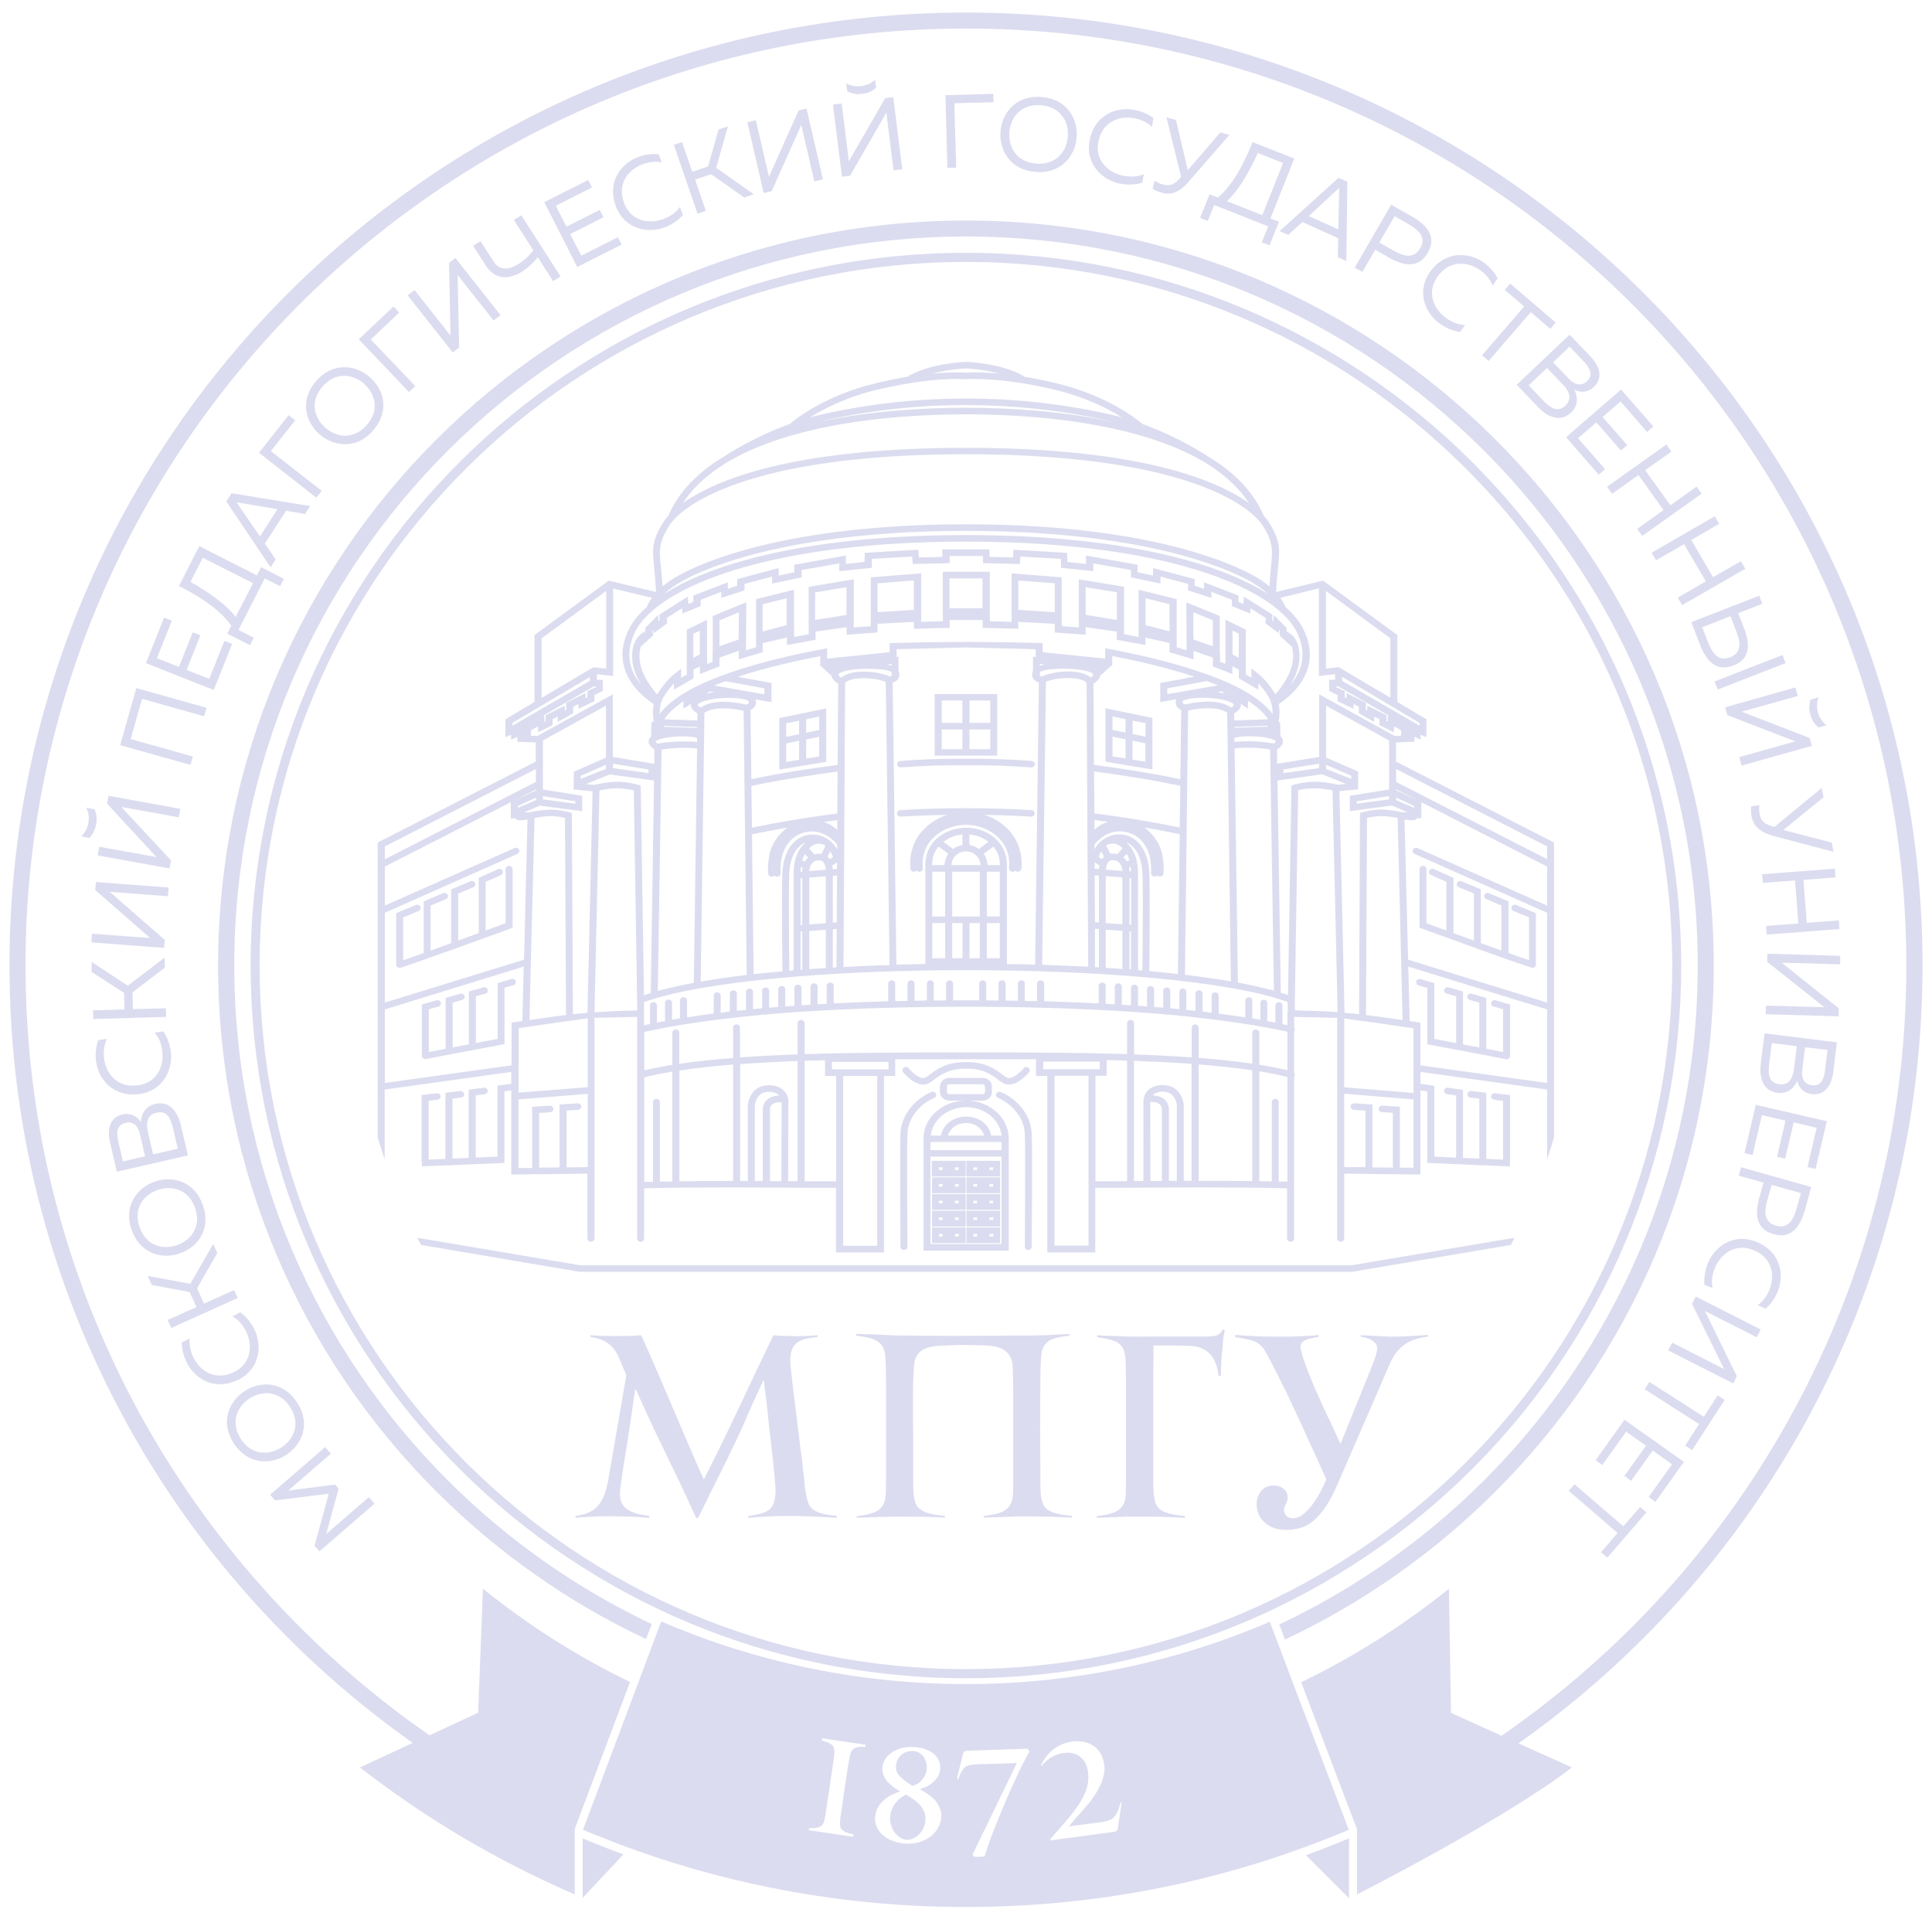 <svg width="102" height="101" viewBox="0 0 102 101" fill="none" xmlns="http://www.w3.org/2000/svg">
<g clip-path="url(#clip0_268_2226)">
<path fill-rule="evenodd" clip-rule="evenodd" d="M101.5 50.966C101.5 59.603 99.307 67.734 95.459 74.832C91.753 81.671 86.496 87.562 80.169 92.026L82.988 93.296C79.473 96.025 71.642 100 71.642 100V96.553L71.618 96.483L71.317 95.702L68.696 88.8C71.491 87.452 74.104 85.788 76.496 83.863L76.606 90.417L79.275 91.624C85.68 87.199 90.993 81.308 94.714 74.43C98.499 67.45 100.645 59.461 100.645 50.966C100.645 37.306 95.087 24.947 86.108 15.995C77.121 7.043 64.706 1.507 51 1.507C37.294 1.507 24.871 7.043 15.884 15.995C6.906 24.947 1.347 37.314 1.347 50.966C1.347 59.823 3.683 68.136 7.769 75.322C11.458 81.797 16.565 87.365 22.678 91.6L25.243 90.409L25.497 83.863C27.88 85.78 30.485 87.444 33.264 88.785L30.619 95.812L30.342 96.553V100C26.273 98.241 22.464 95.986 19.004 93.296L21.791 92.003C15.75 87.736 10.698 82.183 7.032 75.74C2.875 68.428 0.5 59.973 0.5 50.966C0.5 37.077 6.145 24.505 15.29 15.396C24.428 6.294 37.049 0.663 51 0.663C64.951 0.663 77.564 6.294 86.702 15.396C95.847 24.505 101.5 37.077 101.5 50.966ZM88.76 50.966C88.76 61.353 84.532 70.763 77.699 77.569C70.866 84.376 61.428 88.588 51 88.588C40.572 88.588 31.126 84.376 24.293 77.569C17.46 70.763 13.232 61.353 13.232 50.966C13.232 40.579 17.46 31.17 24.293 24.363C31.126 17.557 40.564 13.345 51 13.345C61.436 13.345 70.866 17.557 77.699 24.363C84.532 31.17 88.76 40.579 88.76 50.966ZM88.285 50.966C88.285 40.713 84.112 31.422 77.359 24.702C70.612 17.983 61.293 13.826 51 13.826C40.707 13.826 31.38 17.983 24.634 24.702C17.88 31.422 13.707 40.713 13.707 50.966C13.707 61.219 17.88 70.51 24.634 77.23C31.38 83.95 40.699 88.106 51 88.106C61.301 88.106 70.612 83.95 77.359 77.23C84.112 70.51 88.285 61.219 88.285 50.966ZM45.521 4.953C45.782 4.922 46.035 4.835 46.257 4.63L46.202 4.212C45.956 4.425 45.735 4.511 45.473 4.543C45.204 4.575 44.974 4.543 44.674 4.401L44.729 4.819C44.998 4.969 45.26 4.985 45.521 4.953ZM12.583 72.829C13.731 72.261 13.857 71.015 13.422 70.156C13.232 69.785 12.979 69.485 12.686 69.272L12.274 69.485C12.559 69.635 12.804 69.911 12.986 70.266C13.343 70.976 13.287 71.954 12.369 72.419C11.387 72.908 10.579 72.388 10.223 71.678C10.057 71.354 9.978 70.984 10.017 70.652L9.606 70.857C9.598 71.228 9.693 71.599 9.867 71.938C10.318 72.829 11.387 73.429 12.583 72.829ZM12.337 76.181C11.609 75.045 12.092 73.957 12.931 73.421C13.77 72.884 14.966 72.908 15.694 74.044C16.423 75.172 15.94 76.268 15.101 76.804C14.261 77.341 13.066 77.309 12.337 76.181ZM12.709 75.945C13.271 76.82 14.182 76.836 14.847 76.41C15.512 75.984 15.884 75.156 15.322 74.28C14.76 73.405 13.85 73.389 13.184 73.815C12.519 74.241 12.147 75.069 12.709 75.945ZM43.977 5.521L44.452 9.33L44.88 9.275L46.796 5.947C46.812 6.057 46.827 6.168 46.835 6.278L47.176 8.991L47.635 8.936L47.16 5.127L46.732 5.182L44.816 8.51C44.8 8.4 44.785 8.289 44.777 8.179L44.436 5.466L43.977 5.521ZM57.524 7.414C57.287 8.668 58.205 9.528 59.155 9.701C59.567 9.772 59.963 9.748 60.303 9.646L60.391 9.189C60.098 9.33 59.725 9.354 59.337 9.283C58.554 9.141 57.794 8.502 57.983 7.501C58.189 6.42 59.084 6.097 59.876 6.239C60.232 6.302 60.573 6.46 60.818 6.696L60.897 6.239C60.604 6.018 60.256 5.868 59.876 5.797C58.894 5.616 57.77 6.105 57.524 7.414ZM87.976 23.464L84.841 25.696L85.11 26.067L86.504 25.073L87.826 26.927L86.432 27.92L86.702 28.291L89.837 26.059L89.568 25.688L88.19 26.674L86.86 24.821L88.246 23.835L87.976 23.464ZM52.441 4.953L49.915 5.024L50.018 8.857H50.485L50.382 5.45L52.457 5.395L52.441 4.953ZM90.534 27.25L87.2 29.174L87.43 29.576L88.911 28.725L90.059 30.689L88.578 31.548L88.808 31.943L92.141 30.026L91.912 29.624L90.439 30.468L89.291 28.504L90.763 27.652L90.534 27.25ZM78.594 19.055L80.819 16.476L81.848 17.36L82.133 17.028L79.734 14.97L79.441 15.301L80.47 16.176L78.245 18.756L78.594 19.055ZM66.131 7.501L68.332 8.368L67.073 11.531L67.525 11.704L67.026 12.951L66.614 12.793L66.954 11.949L64.104 10.821L63.764 11.665L63.36 11.499L63.859 10.253L64.294 10.427C65.086 9.78 65.695 8.597 66.131 7.501ZM66.408 8.084C65.973 9.023 65.41 10.056 64.769 10.616L66.646 11.357L67.738 8.605L66.408 8.076V8.084ZM54.682 9.078C53.336 8.976 52.75 7.934 52.821 6.949C52.9 5.955 53.637 5.016 54.983 5.119C56.329 5.221 56.915 6.262 56.843 7.248C56.764 8.234 56.028 9.181 54.682 9.078ZM54.714 8.636C55.759 8.715 56.313 7.998 56.376 7.217C56.44 6.428 55.996 5.631 54.951 5.553C53.906 5.474 53.352 6.191 53.288 6.98C53.233 7.769 53.676 8.558 54.714 8.636ZM61.372 9.733C61.222 9.693 61.079 9.614 60.961 9.543L60.85 9.961C60.992 10.056 61.166 10.127 61.333 10.174C61.737 10.293 62.204 10.23 62.75 9.599L64.904 7.122L64.429 6.988L62.711 8.983L62.085 6.333L61.586 6.191L62.354 9.338L62.251 9.457C61.903 9.827 61.642 9.804 61.372 9.733ZM70.628 13.574L70.652 12.572L68.76 11.72L68.015 12.399L67.556 12.201L70.668 9.386L71.135 9.591L71.08 13.779L70.628 13.574ZM70.66 12.107L70.7 10.08C70.7 10.024 70.707 9.977 70.707 9.914C70.668 9.961 70.628 9.993 70.589 10.024L69.1 11.405L70.66 12.107ZM37.936 6.838L37.381 8.786L36.55 9.07L36.011 7.501L35.576 7.651L36.827 11.279L37.263 11.129L36.7 9.48L37.54 9.196L39.297 10.427L39.796 10.253L37.809 8.857L38.434 6.665L37.936 6.838ZM27.397 13.921C26.851 14.26 26.375 14.299 26.043 13.779L25.37 12.73L24.982 12.974L25.639 14.008C26.114 14.741 26.795 14.804 27.547 14.347C27.848 14.157 28.133 13.897 28.395 13.582L29.202 14.844L29.59 14.599H29.598L27.524 11.365L27.128 11.61L28.157 13.211C27.935 13.503 27.682 13.739 27.397 13.921ZM94.912 36.738L94.786 36.288L91.08 37.337L91.191 37.748L94.794 39.136C94.683 39.159 94.58 39.191 94.469 39.222L91.824 39.964L91.951 40.413L95.657 39.372L95.538 38.954L91.951 37.566C92.054 37.535 92.165 37.511 92.268 37.479L94.912 36.738ZM16.866 81.891L19.772 79.375L19.471 79.028L17.223 80.977L17.88 78.579L17.69 78.366L15.219 78.681L17.468 76.733L17.167 76.386L14.261 78.902L14.523 79.202L17.357 78.847L16.605 81.592L16.866 81.891ZM20.778 16.176L18.941 17.912L21.593 20.696L21.926 20.38L19.574 17.919L21.078 16.5L20.778 16.176ZM40.739 10.095L42.306 6.586C42.33 6.688 42.354 6.799 42.377 6.909L42.995 9.575L43.446 9.472L42.583 5.734L42.164 5.829L40.596 9.33C40.572 9.228 40.548 9.118 40.525 9.015L39.907 6.349L39.456 6.452L40.319 10.19L40.739 10.095ZM31.055 9.504L28.735 10.671L30.477 14.094L32.821 12.911L32.623 12.525L30.691 13.495L30.105 12.359L31.863 11.468L31.665 11.081L29.907 11.965L29.345 10.861L31.253 9.898L31.055 9.504ZM9.043 70.1L12.551 68.515L12.361 68.097L10.769 68.815L10.405 68.002L11.474 66.141L11.26 65.66L10.049 67.766L7.792 67.348L8.014 67.829L10.009 68.2L10.374 68.996L8.853 69.674L9.043 70.1ZM33.905 8.676C34.238 8.55 34.61 8.502 34.943 8.573L34.776 8.147C34.412 8.1 34.032 8.155 33.668 8.297C32.733 8.66 32.037 9.662 32.52 10.908C32.979 12.099 34.214 12.343 35.117 11.996C35.497 11.846 35.822 11.618 36.059 11.35L35.893 10.924C35.719 11.192 35.418 11.405 35.045 11.555C34.301 11.839 33.327 11.697 32.955 10.734C32.559 9.709 33.161 8.968 33.905 8.676ZM6.945 64.911C6.51 63.641 7.238 62.694 8.18 62.371C9.123 62.048 10.278 62.355 10.714 63.625C11.157 64.895 10.429 65.849 9.487 66.165C8.545 66.488 7.389 66.18 6.945 64.911ZM7.365 64.769C7.705 65.754 8.584 65.983 9.336 65.731C10.081 65.471 10.643 64.753 10.302 63.767C9.962 62.781 9.083 62.56 8.331 62.813C7.579 63.073 7.024 63.783 7.365 64.769ZM21.886 15.309L21.522 15.593L23.905 18.606L24.238 18.345L24.159 14.504C24.222 14.591 24.293 14.678 24.357 14.765L26.059 16.918L26.423 16.634L24.04 13.613L23.707 13.881L23.786 17.714C23.715 17.628 23.652 17.541 23.581 17.454L21.886 15.309ZM19.511 19.899C20.271 20.546 20.588 21.689 19.709 22.715C18.83 23.732 17.634 23.582 16.882 22.936C16.13 22.289 15.805 21.137 16.684 20.12C17.563 19.102 18.759 19.244 19.511 19.899ZM17.024 20.412C16.336 21.201 16.589 22.068 17.191 22.589C17.785 23.101 18.687 23.22 19.376 22.423C20.057 21.634 19.804 20.767 19.21 20.246C18.608 19.733 17.706 19.615 17.024 20.412ZM7.317 57.757C8.592 57.607 9.138 56.479 9.02 55.517C8.972 55.115 8.83 54.744 8.624 54.444L8.164 54.508C8.386 54.744 8.521 55.083 8.568 55.478C8.671 56.266 8.283 57.173 7.262 57.292C6.169 57.426 5.591 56.661 5.496 55.872C5.449 55.517 5.496 55.146 5.647 54.839L5.187 54.902C5.061 55.241 5.021 55.62 5.069 56.006C5.187 56.992 5.995 57.915 7.317 57.757ZM10.524 28.827L13.564 30.373L13.786 29.939L14.99 30.555L14.784 30.941L13.976 30.531L12.591 33.252L13.398 33.662L13.2 34.056L11.997 33.449L12.21 33.031C11.633 32.187 10.508 31.462 9.447 30.933L10.524 28.827ZM10.706 29.442L10.057 30.712C10.96 31.233 11.941 31.887 12.44 32.566L13.359 30.783L10.706 29.442ZM6.343 39.333L10.057 40.374L10.184 39.932H10.176L6.898 39.01L7.499 36.888L10.777 37.811L10.904 37.361L7.198 36.32L6.343 39.333ZM4.293 44.152L4.712 44.231C4.926 44.018 5.029 43.773 5.077 43.513C5.124 43.253 5.116 42.992 4.989 42.716L4.562 42.638C4.696 42.945 4.712 43.174 4.665 43.442C4.617 43.702 4.514 43.915 4.293 44.152ZM5.813 60.32C5.631 59.555 5.829 58.972 6.462 58.83C6.945 58.719 7.278 58.964 7.436 59.24C7.452 58.908 7.594 58.412 8.204 58.27C9.059 58.072 9.431 58.869 9.55 59.413L9.922 60.991L6.169 61.85L5.813 60.32ZM7.816 59.776L8.085 60.935L9.384 60.636L9.146 59.603C9.035 59.129 8.877 58.593 8.259 58.735C7.674 58.869 7.737 59.421 7.816 59.776ZM6.248 60.257L6.486 61.306L7.658 61.038L7.389 59.863C7.294 59.476 7.064 59.169 6.636 59.271C6.185 59.374 6.122 59.729 6.248 60.257ZM12.226 26.035L16.375 26.713L16.106 27.132L15.108 26.958L13.984 28.693L14.554 29.529L14.285 29.947L11.949 26.469L12.226 26.035ZM12.488 26.509C12.519 26.556 12.551 26.595 12.575 26.643L13.723 28.315L14.649 26.879L12.646 26.54C12.591 26.532 12.543 26.524 12.488 26.509ZM8.663 32.597L7.705 35.003L11.284 36.422L12.258 33.985L11.846 33.828L11.047 35.831L9.851 35.366L10.579 33.536L10.176 33.378L9.447 35.2L8.283 34.743L9.075 32.763L8.663 32.597ZM5.243 44.696L5.156 45.154L8.948 45.84L9.028 45.414L6.407 42.598C6.518 42.614 6.62 42.638 6.731 42.653L9.439 43.142L9.518 42.693L5.734 42.007L5.655 42.425L8.267 45.248C8.157 45.224 8.054 45.209 7.943 45.185L5.243 44.696ZM15.235 21.918L13.675 23.898L16.7 26.272L16.985 25.909L14.301 23.811L15.584 22.186L15.235 21.918ZM8.695 49.61L5.797 47.078C5.908 47.078 6.019 47.094 6.13 47.102L8.869 47.307L8.901 46.849L5.061 46.557L5.029 46.983L7.927 49.515C7.816 49.507 7.705 49.499 7.594 49.491L4.855 49.286L4.823 49.744L8.663 50.036L8.695 49.61ZM4.926 53.79L8.774 53.679L8.758 53.222L7.016 53.269L6.993 52.386L8.703 51.077L8.687 50.556L6.747 52.031L4.839 50.777V51.305L6.549 52.41L6.573 53.285L4.91 53.332L4.926 53.79ZM90.518 35.973L90.684 36.399L94.271 35.003L94.105 34.577L90.518 35.973ZM96.789 56.582C96.686 57.355 96.306 57.836 95.657 57.757C95.174 57.694 94.936 57.355 94.889 57.039C94.762 57.347 94.453 57.765 93.835 57.686C92.965 57.576 92.893 56.708 92.957 56.148L93.162 54.547L96.979 55.02L96.789 56.582ZM94.865 55.225L93.543 55.06L93.408 56.117C93.353 56.59 93.313 57.15 93.939 57.229C94.54 57.307 94.667 56.771 94.714 56.4L94.865 55.225ZM96.488 55.422L95.3 55.281L95.15 56.471C95.102 56.866 95.213 57.229 95.649 57.284C96.108 57.347 96.29 57.031 96.353 56.487L96.488 55.422ZM82.679 23.078L84.405 25.057L84.738 24.765L83.313 23.133L84.279 22.297L85.577 23.78L85.91 23.496L84.611 22.013L85.561 21.193L86.955 22.802L87.287 22.51L85.585 20.562L82.679 23.078ZM94.152 43.813L96.274 42.085L96.179 41.589L93.685 43.647L93.527 43.608C93.044 43.458 92.941 43.213 92.893 42.937C92.87 42.787 92.87 42.63 92.885 42.495L92.458 42.574C92.434 42.74 92.442 42.929 92.474 43.103C92.553 43.513 92.814 43.899 93.614 44.12L96.797 44.964L96.71 44.475L94.152 43.813ZM93.044 31.872L91.769 32.369L92.078 33.165C92.402 33.985 92.418 34.782 91.516 35.129C90.621 35.476 90.09 34.892 89.766 34.064L89.291 32.842L92.877 31.446L93.044 31.872ZM91.674 33.339L91.357 32.526L89.869 33.11L90.185 33.922C90.415 34.506 90.74 34.932 91.349 34.695C91.951 34.459 91.904 33.922 91.674 33.339ZM95.593 36.927C95.49 37.211 95.506 37.471 95.578 37.724C95.649 37.984 95.775 38.213 96.013 38.402L96.425 38.284C96.179 38.071 96.052 37.874 95.981 37.614C95.91 37.353 95.91 37.124 96.005 36.809L95.593 36.927ZM83.954 18.803C84.5 19.371 84.619 19.97 84.152 20.42C83.796 20.759 83.384 20.719 83.107 20.562C83.265 20.854 83.392 21.35 82.941 21.784C82.299 22.384 81.579 21.887 81.191 21.477L80.074 20.309L82.869 17.667L83.954 18.803ZM82.497 20.286L81.674 19.426L80.708 20.341L81.444 21.114C81.777 21.461 82.188 21.839 82.648 21.406C83.075 20.988 82.758 20.554 82.497 20.286ZM83.614 19.079L82.869 18.298L81.998 19.126L82.83 19.994C83.107 20.286 83.463 20.428 83.78 20.128C84.112 19.812 83.986 19.473 83.614 19.079ZM75.379 13.345C74.904 14.173 74.12 14.047 73.344 13.605L72.608 13.179L71.927 14.354L71.523 14.126L73.447 10.805L74.587 11.452C75.355 11.902 75.862 12.509 75.379 13.345ZM74.389 11.846L73.629 11.413L72.822 12.801L73.582 13.235C74.128 13.542 74.651 13.668 74.975 13.108C75.308 12.548 74.936 12.162 74.389 11.846ZM78.34 13.858C77.525 13.282 76.297 13.25 75.514 14.331C74.761 15.364 75.229 16.531 76.02 17.091C76.353 17.328 76.725 17.478 77.081 17.525L77.351 17.154C77.026 17.146 76.678 17.02 76.353 16.792C75.704 16.326 75.292 15.435 75.894 14.599C76.535 13.708 77.493 13.802 78.142 14.26C78.443 14.473 78.681 14.757 78.799 15.072L79.069 14.702C78.903 14.37 78.649 14.086 78.34 13.858ZM96.448 59.185L92.695 58.317L92.102 60.872L92.529 60.967L93.02 58.861L94.263 59.153L93.82 61.062L94.247 61.164L94.699 59.248L95.91 59.532L95.427 61.606L95.855 61.7L96.448 59.185ZM87.398 79.281L88.903 77.167L85.767 74.943L84.239 77.08L84.595 77.333L85.854 75.574L86.9 76.315L85.759 77.908L86.116 78.169L87.256 76.568L88.277 77.293L87.042 79.02L87.398 79.281ZM89.338 76.544L91.056 73.894L90.684 73.657L89.956 74.785L87.082 72.948L86.836 73.334L89.702 75.172L88.974 76.307L89.338 76.544ZM97.153 50.911V50.454L93.313 50.343L93.297 50.769L96.314 53.167C96.203 53.167 96.092 53.159 95.989 53.159L93.234 53.08L93.218 53.537H93.226L97.074 53.648V53.222L94.073 50.824C94.184 50.824 94.295 50.824 94.406 50.824L97.153 50.903V50.911ZM96.876 45.855L93.028 46.147L93.067 46.605L94.77 46.478L94.944 48.75L93.242 48.876L93.273 49.334L97.114 49.042L97.082 48.584L95.387 48.711L95.213 46.447L96.908 46.313L96.876 45.855ZM84.857 82.223L86.923 79.833L86.591 79.549L85.704 80.566L83.123 78.35L82.822 78.697L85.403 80.921L84.524 81.939L84.857 82.223ZM92.751 70.589L92.957 70.179L89.528 68.436L89.33 68.823L91.025 72.269C90.93 72.222 90.835 72.167 90.732 72.119L88.285 70.873L88.071 71.283L91.508 73.026L91.698 72.648L90.011 69.201C90.106 69.248 90.201 69.296 90.304 69.351L92.751 70.589ZM93.859 68.168C94.231 67.237 93.97 66.046 92.727 65.549C91.539 65.068 90.518 65.794 90.162 66.693C90.011 67.072 89.956 67.466 89.987 67.821L90.415 67.994C90.344 67.679 90.383 67.316 90.534 66.945C90.827 66.204 91.603 65.597 92.561 65.983C93.582 66.385 93.717 67.332 93.424 68.073C93.289 68.412 93.067 68.712 92.79 68.901L93.218 69.075C93.495 68.838 93.717 68.523 93.859 68.168ZM93.638 65.147C92.703 64.887 92.64 64.098 92.877 63.246L93.107 62.426L91.793 62.055L91.919 61.614L95.625 62.655L95.277 63.917C95.031 64.769 94.564 65.407 93.638 65.147ZM94.841 63.814L95.079 62.978L93.535 62.544L93.297 63.38C93.131 63.988 93.139 64.524 93.764 64.698C94.39 64.871 94.675 64.422 94.841 63.814ZM42.932 79.691C42.821 79.604 42.734 79.494 42.686 79.368C42.639 79.241 42.591 79.084 42.56 78.894C42.544 78.823 42.52 78.697 42.496 78.516C42.48 78.334 42.457 78.153 42.441 77.956C42.409 77.727 42.385 77.483 42.362 77.222C42.33 77.009 42.298 76.71 42.243 76.315C42.195 75.921 42.14 75.487 42.084 75.014C42.029 74.541 41.966 74.06 41.902 73.563C41.847 73.066 41.792 72.608 41.744 72.182C41.744 72.127 41.728 72.056 41.728 71.962C41.72 71.867 41.72 71.804 41.72 71.772C41.728 71.559 41.76 71.378 41.815 71.236C41.863 71.094 41.95 70.984 42.061 70.889C42.172 70.802 42.314 70.739 42.488 70.684C42.67 70.637 42.892 70.605 43.169 70.573V70.479C43.011 70.495 42.837 70.51 42.647 70.518C42.457 70.526 42.235 70.534 41.997 70.534C41.926 70.534 41.839 70.534 41.736 70.526C41.633 70.526 41.53 70.518 41.419 70.518C41.309 70.51 41.198 70.51 41.095 70.502C40.992 70.502 40.905 70.487 40.834 70.479C40.533 71.102 40.232 71.733 39.923 72.38C39.614 73.026 39.313 73.673 39.005 74.328C38.696 74.975 38.387 75.621 38.078 76.252C37.769 76.891 37.461 77.506 37.16 78.098C36.89 77.506 36.621 76.891 36.344 76.244C36.067 75.597 35.79 74.951 35.513 74.296C35.236 73.649 34.959 73.003 34.681 72.356C34.404 71.709 34.127 71.086 33.85 70.479C33.692 70.502 33.502 70.51 33.288 70.518C33.066 70.518 32.844 70.526 32.615 70.526H32.29C32.171 70.526 32.037 70.518 31.902 70.518C31.76 70.51 31.625 70.51 31.498 70.502C31.372 70.502 31.261 70.487 31.174 70.479V70.573C31.514 70.621 31.799 70.715 32.045 70.873C32.29 71.031 32.496 71.275 32.654 71.607C32.678 71.662 32.718 71.749 32.757 71.851C32.805 71.962 32.844 72.072 32.892 72.182C32.947 72.317 33.003 72.451 33.066 72.593L32.108 78.153C32.045 78.5 31.965 78.784 31.863 79.005C31.768 79.226 31.649 79.407 31.506 79.549C31.364 79.691 31.198 79.793 31.015 79.864C30.825 79.935 30.619 79.991 30.382 80.022V80.117C30.588 80.101 30.841 80.085 31.15 80.062C31.459 80.046 31.807 80.038 32.195 80.038C32.583 80.038 32.995 80.046 33.383 80.062C33.779 80.085 34.072 80.101 34.278 80.117V80.014C33.961 79.983 33.692 79.935 33.494 79.856C33.288 79.786 33.129 79.691 33.011 79.588C32.892 79.478 32.821 79.36 32.781 79.226C32.742 79.084 32.726 78.934 32.733 78.776C32.742 78.626 32.765 78.397 32.813 78.09C32.852 77.774 32.908 77.459 32.955 77.143C33.026 76.749 33.098 76.323 33.161 75.874C33.232 75.432 33.288 75.022 33.343 74.651L33.533 73.35H33.573C34.08 74.486 34.602 75.621 35.156 76.741C35.703 77.861 36.241 78.989 36.756 80.133H36.851C37.294 79.249 37.651 78.524 37.928 77.964C38.205 77.412 38.426 76.954 38.601 76.591C38.775 76.236 38.917 75.937 39.02 75.708C39.131 75.479 39.234 75.243 39.337 75.006C39.44 74.769 39.559 74.485 39.701 74.17C39.844 73.855 40.042 73.429 40.287 72.892H40.343C40.343 72.948 40.35 73.05 40.366 73.2C40.382 73.35 40.406 73.515 40.43 73.697C40.453 73.878 40.469 74.059 40.493 74.241C40.517 74.422 40.533 74.572 40.541 74.683C40.564 74.943 40.604 75.282 40.651 75.692C40.699 76.11 40.746 76.528 40.794 76.946C40.841 77.356 40.873 77.743 40.905 78.09C40.936 78.437 40.952 78.674 40.944 78.8C40.928 79.044 40.897 79.234 40.841 79.375C40.778 79.517 40.699 79.628 40.58 79.715C40.461 79.793 40.319 79.856 40.145 79.904C39.962 79.951 39.749 79.991 39.503 80.022V80.117C39.875 80.085 40.24 80.07 40.612 80.046C40.968 80.03 41.364 80.022 41.784 80.022C41.942 80.022 42.116 80.022 42.322 80.03C42.52 80.038 42.726 80.038 42.932 80.054C43.145 80.062 43.351 80.07 43.565 80.085C43.779 80.093 43.977 80.109 44.167 80.117H44.175V80.014C43.85 79.991 43.597 79.951 43.399 79.896C43.201 79.841 43.05 79.77 42.932 79.691ZM55.323 79.699C55.204 79.612 55.117 79.51 55.062 79.383C55.006 79.249 54.975 79.091 54.951 78.91C54.935 78.76 54.927 78.539 54.927 78.248V77.38L54.911 75.432L54.927 72.987C54.927 72.703 54.927 72.459 54.935 72.246C54.943 72.033 54.951 71.851 54.959 71.701C54.967 71.488 54.998 71.315 55.054 71.173C55.117 71.031 55.204 70.913 55.315 70.826C55.434 70.739 55.584 70.668 55.767 70.621C55.957 70.573 56.186 70.534 56.463 70.51V70.416C56.329 70.424 56.17 70.431 55.988 70.439C55.806 70.447 55.616 70.455 55.41 70.471C55.204 70.479 54.998 70.487 54.801 70.487C54.595 70.495 54.405 70.495 54.223 70.495L50.414 70.518L47.508 70.495C47.358 70.495 47.176 70.487 46.978 70.479C46.772 70.471 46.558 70.463 46.344 70.447C46.123 70.431 45.909 70.424 45.711 70.424C45.505 70.416 45.331 70.416 45.188 70.416V70.495C45.434 70.534 45.656 70.573 45.846 70.613C46.043 70.66 46.202 70.723 46.328 70.81C46.455 70.889 46.558 70.999 46.629 71.141C46.701 71.283 46.74 71.481 46.748 71.717C46.756 71.898 46.764 72.112 46.772 72.356C46.772 72.593 46.78 72.837 46.78 73.097V77.964C46.78 78.35 46.772 78.634 46.764 78.815C46.756 79.06 46.716 79.249 46.645 79.391C46.574 79.533 46.471 79.644 46.352 79.73C46.225 79.809 46.067 79.872 45.877 79.92C45.687 79.967 45.465 80.006 45.22 80.038V80.117C45.362 80.117 45.529 80.101 45.727 80.101C45.933 80.093 46.138 80.085 46.344 80.077C46.55 80.07 46.756 80.062 46.962 80.062C47.168 80.054 47.35 80.054 47.508 80.054C47.675 80.054 47.864 80.054 48.078 80.062C48.292 80.062 48.514 80.062 48.736 80.062C48.957 80.07 49.171 80.077 49.369 80.085C49.567 80.093 49.741 80.101 49.884 80.109V80.014C49.559 79.991 49.298 79.951 49.092 79.896C48.894 79.849 48.728 79.778 48.609 79.691C48.49 79.604 48.403 79.502 48.347 79.375C48.3 79.241 48.26 79.084 48.245 78.902C48.221 78.752 48.213 78.531 48.213 78.24V75.874L48.205 75.266V73.247L48.213 72.892C48.213 72.79 48.221 72.703 48.221 72.632C48.221 72.553 48.221 72.49 48.237 72.427C48.245 72.364 48.245 72.293 48.245 72.222C48.252 72.009 48.284 71.835 48.34 71.686C48.403 71.544 48.49 71.425 48.601 71.331C48.72 71.236 48.87 71.165 49.06 71.118C49.242 71.07 49.472 71.039 49.749 71.031L50.723 70.992L51.911 71.015C52.156 71.023 52.378 71.047 52.568 71.086C52.758 71.133 52.924 71.197 53.051 71.291C53.177 71.378 53.28 71.504 53.352 71.654C53.423 71.804 53.462 72.001 53.47 72.238C53.486 72.608 53.494 73.042 53.494 73.531V78.192C53.494 78.468 53.494 78.674 53.486 78.808C53.47 79.044 53.431 79.241 53.359 79.383C53.288 79.517 53.193 79.636 53.067 79.715C52.948 79.801 52.789 79.864 52.599 79.912C52.409 79.951 52.188 79.991 51.934 80.03V80.109C52.077 80.109 52.251 80.093 52.449 80.093C52.647 80.085 52.853 80.077 53.067 80.07C53.272 80.062 53.478 80.054 53.684 80.046H54.801C55.014 80.054 55.228 80.062 55.45 80.062C55.679 80.07 55.885 80.077 56.083 80.085C56.289 80.093 56.447 80.101 56.59 80.109V80.014C56.273 79.991 56.012 79.951 55.806 79.896C55.6 79.849 55.442 79.778 55.323 79.691V79.699ZM73.376 70.558L71.832 70.479V70.558C71.943 70.573 72.046 70.597 72.149 70.629C72.251 70.652 72.347 70.692 72.426 70.747C72.513 70.802 72.576 70.857 72.632 70.928C72.687 70.999 72.711 71.086 72.711 71.197C72.711 71.267 72.679 71.402 72.624 71.591C72.56 71.788 72.465 72.04 72.339 72.348L70.771 76.221C70.605 75.858 70.422 75.448 70.209 75.006C69.995 74.564 69.789 74.123 69.591 73.665C69.385 73.216 69.203 72.774 69.037 72.348C68.871 71.922 68.744 71.536 68.673 71.197C68.665 71.173 68.665 71.133 68.665 71.078C68.665 70.984 68.696 70.905 68.76 70.85C68.815 70.786 68.894 70.747 68.997 70.708C69.092 70.668 69.195 70.644 69.306 70.629C69.409 70.613 69.512 70.589 69.607 70.573V70.471C69.401 70.495 69.187 70.51 68.966 70.518C68.736 70.526 68.522 70.542 68.332 70.55C68.134 70.558 67.96 70.558 67.81 70.558H67.501C67.35 70.558 67.176 70.558 66.978 70.55C66.78 70.55 66.567 70.55 66.353 70.534C66.147 70.526 65.941 70.51 65.735 70.502C65.537 70.487 65.363 70.471 65.213 70.463V70.589C65.553 70.629 65.862 70.692 66.131 70.771C66.392 70.85 66.606 71.015 66.757 71.26C66.915 71.536 67.097 71.867 67.295 72.261C67.493 72.648 67.699 73.058 67.912 73.492C68.118 73.925 68.324 74.367 68.538 74.825C68.744 75.282 68.942 75.716 69.132 76.126C69.33 76.536 69.496 76.915 69.647 77.254C69.797 77.593 69.924 77.869 70.019 78.082C69.963 78.248 69.868 78.445 69.749 78.674C69.631 78.91 69.488 79.139 69.338 79.352C69.179 79.573 69.013 79.754 68.831 79.912C68.649 80.062 68.459 80.141 68.277 80.141C68.071 80.141 67.928 80.07 67.857 79.927C67.778 79.786 67.77 79.644 67.833 79.502C67.865 79.446 67.897 79.368 67.936 79.273C67.976 79.178 67.992 79.099 67.984 79.044C67.984 78.989 67.968 78.926 67.952 78.847C67.928 78.776 67.889 78.705 67.825 78.642C67.77 78.579 67.691 78.524 67.596 78.484C67.501 78.437 67.374 78.413 67.224 78.413C67.041 78.413 66.899 78.453 66.78 78.531C66.669 78.603 66.582 78.689 66.519 78.792C66.456 78.894 66.408 78.997 66.384 79.099C66.361 79.202 66.345 79.281 66.345 79.344C66.337 79.517 66.361 79.683 66.416 79.849C66.472 80.014 66.567 80.172 66.701 80.298C66.828 80.432 66.986 80.543 67.184 80.629C67.374 80.708 67.612 80.756 67.873 80.756C68.134 80.756 68.364 80.724 68.601 80.669C68.839 80.606 69.069 80.495 69.298 80.314C69.52 80.141 69.749 79.888 69.971 79.565C70.193 79.241 70.415 78.815 70.644 78.287L73.392 71.954C73.582 71.528 73.835 71.204 74.152 70.976C74.469 70.747 74.888 70.613 75.395 70.558V70.463C75.134 70.487 74.825 70.502 74.469 70.526C74.104 70.55 73.748 70.558 73.376 70.558ZM64.389 70.408C64.31 70.463 64.215 70.502 64.104 70.518C63.985 70.534 63.843 70.55 63.676 70.55H61.143L60.406 70.558C60.129 70.558 59.836 70.558 59.528 70.55C59.227 70.534 58.934 70.526 58.649 70.518C58.364 70.51 58.126 70.495 57.928 70.479V70.589C58.181 70.621 58.395 70.66 58.585 70.708C58.767 70.747 58.926 70.818 59.044 70.897C59.163 70.984 59.258 71.094 59.314 71.236C59.377 71.378 59.417 71.567 59.425 71.812C59.432 71.993 59.44 72.198 59.44 72.435C59.448 72.663 59.448 72.9 59.448 73.145V77.972C59.448 78.153 59.448 78.319 59.44 78.468V78.815C59.432 79.052 59.393 79.249 59.322 79.391C59.25 79.525 59.148 79.644 59.029 79.722C58.902 79.809 58.744 79.872 58.554 79.92C58.364 79.959 58.142 79.999 57.896 80.038V80.117C58.039 80.117 58.205 80.101 58.403 80.101C58.609 80.093 58.807 80.085 59.021 80.077C59.227 80.07 59.432 80.062 59.638 80.054H60.755C60.969 80.062 61.19 80.07 61.412 80.07C61.634 80.077 61.847 80.085 62.045 80.093C62.243 80.101 62.417 80.109 62.56 80.117V80.022C62.235 79.999 61.974 79.959 61.768 79.904C61.57 79.849 61.404 79.786 61.285 79.699C61.166 79.612 61.079 79.51 61.024 79.383C60.969 79.249 60.937 79.091 60.921 78.91C60.897 78.76 60.889 78.539 60.889 78.248V73.531C60.889 73.255 60.889 72.924 60.889 72.522C60.897 72.119 60.897 71.615 60.897 71.023H61.8L62.695 71.039C63.233 71.039 63.621 71.189 63.882 71.473C64.136 71.749 64.286 72.135 64.334 72.632H64.452C64.452 72.561 64.452 72.466 64.46 72.356C64.468 72.246 64.468 72.135 64.476 72.009C64.476 71.883 64.484 71.764 64.492 71.646C64.492 71.52 64.508 71.417 64.524 71.315C64.54 71.22 64.555 71.062 64.563 70.85C64.579 70.644 64.611 70.431 64.666 70.226L64.563 70.163C64.516 70.266 64.452 70.353 64.381 70.408H64.389ZM34.111 86.521L34.412 85.732C30.406 83.832 26.779 81.268 23.675 78.177C16.692 71.212 12.369 61.598 12.369 50.966C12.369 40.334 16.684 30.72 23.675 23.756C30.667 16.792 40.327 12.485 51 12.485C61.673 12.485 71.325 16.792 78.317 23.756C85.3 30.72 89.631 40.342 89.631 50.966C89.631 61.59 85.308 71.212 78.317 78.177C75.205 81.276 71.563 83.855 67.54 85.748L67.841 86.545C71.982 84.597 75.719 81.954 78.91 78.776C86.06 71.662 90.478 61.827 90.478 50.966C90.478 40.106 86.06 30.279 78.91 23.157C71.769 16.042 61.895 11.641 51 11.641C40.105 11.641 30.224 16.042 23.082 23.157C15.932 30.279 11.514 40.106 11.514 50.966C11.514 61.827 15.932 71.662 23.082 78.776C26.265 81.947 29.986 84.581 34.111 86.521ZM49.424 58.68C49.804 58.341 50.311 58.128 50.881 58.096H50.105C49.971 58.096 49.852 58.041 49.757 57.954C49.678 57.867 49.622 57.757 49.622 57.631V57.363C49.622 57.236 49.678 57.118 49.757 57.039C49.852 56.953 49.971 56.897 50.105 56.897H51.887C52.021 56.897 52.148 56.953 52.235 57.039C52.322 57.118 52.37 57.236 52.37 57.363V57.631C52.37 57.757 52.322 57.867 52.235 57.954C52.148 58.041 52.021 58.096 51.887 58.096H51.135C51.705 58.128 52.211 58.341 52.592 58.68C52.964 59.011 53.201 59.445 53.249 59.942H53.257V66.015H48.759V59.942C48.807 59.453 49.044 59.011 49.416 58.68H49.424ZM52.877 61.054H49.123V65.668H52.877V61.054ZM52.877 60.281H49.123V60.707H52.877V60.281ZM51.958 59.942C51.919 59.784 51.824 59.642 51.697 59.532C51.523 59.374 51.277 59.279 51.008 59.279C50.739 59.279 50.485 59.374 50.311 59.532C50.184 59.642 50.09 59.776 50.05 59.942H51.958ZM51.887 57.757C51.887 57.757 51.95 57.741 51.966 57.725C51.99 57.702 52.006 57.662 52.006 57.631V57.37C52.006 57.37 51.99 57.3 51.966 57.276C51.95 57.252 51.919 57.236 51.887 57.236H50.105C50.105 57.236 50.05 57.252 50.026 57.276C50.002 57.3 49.994 57.331 49.994 57.37V57.631C49.994 57.631 50.002 57.702 50.026 57.725C50.05 57.741 50.074 57.757 50.105 57.757H51.887ZM49.678 58.932C49.385 59.192 49.187 59.547 49.139 59.942H49.678C49.717 59.681 49.86 59.453 50.066 59.271C50.303 59.066 50.644 58.94 51.008 58.94C51.372 58.94 51.705 59.066 51.95 59.271C52.148 59.453 52.291 59.681 52.33 59.942H52.877C52.829 59.547 52.639 59.192 52.338 58.932C51.998 58.625 51.531 58.443 51.008 58.443C50.485 58.443 50.018 58.633 49.678 58.932ZM26.874 45.706C26.771 45.706 26.692 45.785 26.692 45.879V48.734L25.639 49.121V46.55L26.455 46.187C26.542 46.147 26.581 46.045 26.534 45.958C26.494 45.871 26.383 45.84 26.296 45.879L25.275 46.337V49.255L24.19 49.649V47.173L24.99 46.833C25.077 46.794 25.125 46.691 25.077 46.605C25.037 46.518 24.927 46.478 24.839 46.518L23.818 46.952V49.783C23.446 49.917 23.074 50.051 22.733 50.178V47.803L23.541 47.464C23.636 47.425 23.675 47.322 23.636 47.236C23.588 47.149 23.478 47.109 23.39 47.149L22.369 47.583V50.304C21.878 50.477 21.49 50.619 21.284 50.69V48.427L22.1 48.087C22.195 48.048 22.235 47.946 22.195 47.859C22.147 47.772 22.037 47.733 21.949 47.772L20.912 48.206V50.919C20.912 51.014 20.999 51.092 21.102 51.092C21.142 51.092 21.174 51.077 21.205 51.061C21.553 50.958 22.797 50.517 24.048 50.067C24.064 50.067 24.079 50.059 24.095 50.051C25.528 49.539 26.938 49.018 26.946 49.018L27.064 48.971V45.879C27.064 45.785 26.977 45.706 26.874 45.706ZM47.54 65.81C47.54 65.904 47.627 65.983 47.73 65.983C47.825 65.983 47.912 65.904 47.912 65.81C47.912 65.794 47.864 60.754 47.912 59.823C47.928 59.421 48.086 59.05 48.316 58.743C48.577 58.388 48.941 58.12 49.321 57.954C49.408 57.915 49.448 57.82 49.408 57.725C49.369 57.647 49.258 57.607 49.163 57.647C48.728 57.828 48.316 58.144 48.015 58.546C47.746 58.908 47.564 59.342 47.54 59.816C47.5 60.746 47.54 65.794 47.54 65.81ZM54.041 56.392C54.041 56.392 53.629 56.905 53.257 56.905C53.162 56.905 53.051 56.818 52.892 56.7C52.544 56.44 52.045 56.061 51.008 56.061C49.971 56.061 49.464 56.44 49.116 56.7C48.965 56.818 48.846 56.905 48.751 56.905C48.387 56.905 47.975 56.392 47.975 56.392C47.912 56.314 47.801 56.298 47.714 56.361C47.635 56.416 47.619 56.527 47.682 56.598C47.682 56.598 48.197 57.252 48.751 57.252C48.973 57.252 49.139 57.126 49.345 56.968C49.654 56.74 50.097 56.408 51.008 56.408C51.919 56.408 52.354 56.74 52.663 56.968C52.877 57.126 53.035 57.252 53.257 57.252C53.811 57.252 54.325 56.598 54.333 56.598C54.389 56.527 54.373 56.416 54.294 56.361C54.215 56.298 54.096 56.314 54.041 56.392ZM26.993 51.684L26.273 51.897V54.839L25.125 55.06V52.591L25.631 52.449C25.726 52.417 25.782 52.323 25.75 52.236C25.718 52.141 25.615 52.094 25.52 52.118L24.752 52.339V55.131L23.897 55.288V52.93L24.404 52.78C24.499 52.757 24.554 52.662 24.523 52.567C24.491 52.481 24.388 52.425 24.293 52.457L23.525 52.678V55.359L22.638 55.533V53.277L23.145 53.135C23.24 53.104 23.296 53.009 23.272 52.922C23.24 52.828 23.137 52.772 23.042 52.804H23.034L22.274 53.025V55.738C22.274 55.817 22.329 55.888 22.417 55.904H22.424H22.496L23.707 55.667H23.715C23.715 55.667 23.77 55.667 23.794 55.651L26.637 55.115V52.141L27.104 52.007C27.199 51.976 27.254 51.881 27.231 51.786C27.199 51.7 27.096 51.652 26.993 51.676V51.684ZM50.984 62.103H49.195V61.275H50.984V62.103ZM49.757 61.622H49.567V61.764H49.757V61.622ZM50.612 61.622H50.414V61.764H50.612V61.622ZM53.272 45.816C53.272 45.911 53.336 45.997 53.431 46.013C53.502 46.021 53.557 45.997 53.597 45.95C53.621 45.982 53.668 46.005 53.716 46.013C53.819 46.021 53.906 45.958 53.922 45.863C53.922 45.855 54.104 44.664 53.217 43.773C52.813 43.363 52.37 43.134 51.982 43.016C52.227 43.016 52.473 43.024 52.718 43.032C53.28 43.048 53.843 43.071 54.436 43.103C54.539 43.111 54.626 43.04 54.626 42.945C54.634 42.85 54.555 42.764 54.46 42.764C53.874 42.724 53.304 42.701 52.726 42.685C52.156 42.669 51.586 42.661 50.992 42.661C50.398 42.661 49.836 42.669 49.266 42.685C48.688 42.701 48.118 42.724 47.532 42.764C47.429 42.764 47.358 42.85 47.358 42.945C47.366 43.04 47.453 43.111 47.556 43.103C48.142 43.071 48.712 43.048 49.274 43.032C49.519 43.024 49.765 43.016 50.01 43.016C49.622 43.134 49.179 43.363 48.775 43.773C47.88 44.664 48.07 45.855 48.07 45.863C48.07 45.958 48.173 46.021 48.276 46.013C48.324 46.005 48.363 45.982 48.395 45.95C48.435 45.997 48.498 46.021 48.561 46.013C48.664 45.997 48.736 45.911 48.72 45.816C48.72 45.816 48.577 44.909 49.258 44.239C49.599 43.899 49.979 43.726 50.303 43.639C50.62 43.544 50.881 43.544 51 43.544C51.111 43.544 51.372 43.544 51.697 43.639C52.014 43.726 52.394 43.899 52.734 44.239C53.415 44.909 53.272 45.816 53.272 45.816ZM47.564 40.508C48.15 40.469 48.72 40.437 49.274 40.413C49.694 40.406 50.105 40.398 50.533 40.398H51C51.578 40.39 52.148 40.398 52.718 40.413C53.28 40.437 53.843 40.469 54.436 40.508C54.539 40.516 54.626 40.445 54.634 40.35C54.642 40.256 54.563 40.177 54.46 40.169C53.882 40.121 53.312 40.09 52.734 40.074C52.164 40.051 51.586 40.043 51 40.051C50.406 40.043 49.836 40.051 49.266 40.074C48.688 40.09 48.118 40.121 47.532 40.169C47.429 40.177 47.358 40.256 47.366 40.35C47.374 40.445 47.461 40.516 47.564 40.508ZM52.805 62.103H51.016V61.275H52.805V62.103ZM51.586 61.622H51.388V61.764H51.586V61.622ZM52.433 61.622H52.243V61.764H52.433V61.622ZM41.142 37.905L43.621 37.393V40.216L41.142 40.626V37.905ZM42.56 38.678L43.248 38.536V37.819L42.56 37.968V38.678ZM42.56 40.043L43.248 39.932V38.891L42.56 39.033V40.043ZM41.507 38.891L42.187 38.757V38.047L41.507 38.181V38.891ZM41.507 40.216L42.187 40.106V39.104L41.507 39.246V40.216ZM52.647 39.885H49.345V36.636H52.647V39.885ZM50.81 38.505H49.717V39.546H50.81V38.505ZM50.81 36.975H49.717V38.158H50.81V36.975ZM52.283 38.505H51.182V39.546H52.283V38.505ZM52.283 36.975H51.182V38.158H52.283V36.975ZM58.364 37.385L60.842 37.897V40.618L58.364 40.208V37.385ZM59.797 38.749L60.478 38.883V38.173L59.797 38.039V38.749ZM59.789 40.098L60.47 40.208V39.238L59.789 39.096V40.098ZM58.736 38.528L59.425 38.67V37.961L58.736 37.819V38.528ZM58.736 39.924L59.425 40.035V39.025L58.736 38.883V39.924ZM30.627 66.788L22.029 65.337C22.092 65.463 22.155 65.589 22.227 65.715L30.604 67.135H71.388L79.773 65.715C79.837 65.589 79.9 65.463 79.963 65.337L71.365 66.788H30.627ZM54.286 65.983C54.389 65.983 54.468 65.904 54.468 65.81C54.468 65.794 54.516 60.738 54.468 59.816C54.444 59.334 54.262 58.901 53.993 58.546C53.692 58.144 53.28 57.828 52.845 57.647C52.75 57.607 52.647 57.639 52.599 57.725C52.56 57.82 52.599 57.915 52.694 57.954C53.075 58.12 53.431 58.388 53.692 58.743C53.93 59.05 54.08 59.421 54.104 59.823C54.143 60.754 54.104 65.794 54.104 65.81C54.104 65.904 54.183 65.983 54.286 65.983ZM82.046 44.562V60.029C81.935 60.423 81.808 60.817 81.682 61.204V57.513L74.991 56.582V57.213L75.727 57.315V61.054L76.876 61.109V57.82L76.392 57.757C76.297 57.749 76.226 57.662 76.242 57.568C76.25 57.473 76.345 57.402 76.448 57.418L77.24 57.528V61.125L78.103 61.156V57.994L77.636 57.938C77.533 57.923 77.461 57.836 77.477 57.741C77.493 57.647 77.58 57.584 77.683 57.591L78.467 57.686V61.172L79.354 61.212V58.112L78.879 58.049C78.784 58.041 78.712 57.946 78.72 57.859C78.736 57.765 78.831 57.694 78.926 57.71L79.726 57.804V61.338C79.726 61.338 79.726 61.361 79.718 61.377V61.574L78.325 61.511C78.309 61.519 78.293 61.519 78.285 61.519C78.261 61.519 78.245 61.511 78.23 61.511L75.355 61.385V57.615L74.991 57.56V62L70.969 61.953V65.368C70.969 65.471 70.882 65.549 70.787 65.549C70.684 65.549 70.597 65.471 70.597 65.368V53.727L68.324 53.679V54.239C68.356 54.279 68.372 54.326 68.356 54.381C68.348 54.405 68.34 54.421 68.324 54.437V56.629C68.324 56.629 68.372 56.724 68.356 56.779C68.348 56.795 68.34 56.811 68.324 56.834V65.376C68.324 65.478 68.245 65.549 68.142 65.549C68.039 65.549 67.952 65.471 67.952 65.376V62.726C64.967 62.655 61.958 62.678 58.965 62.702H57.825V66.109H55.291V56.795H54.698V55.911C53.716 55.911 52.766 55.911 51.903 55.911H50.105C49.218 55.911 48.268 55.911 47.263 55.911V56.795H46.669V66.109H44.135V62.702H43.003C40.002 62.678 37.001 62.655 34.008 62.726V65.376C34.008 65.478 33.921 65.549 33.826 65.549C33.723 65.549 33.636 65.471 33.636 65.376V53.679L31.387 53.727V65.368C31.387 65.471 31.3 65.549 31.198 65.549C31.102 65.549 31.015 65.471 31.015 65.368V61.953L26.993 62V57.56L26.629 57.607V61.385L23.755 61.511C23.755 61.511 23.723 61.519 23.699 61.519C23.691 61.519 23.675 61.511 23.66 61.511L22.274 61.566V61.369C22.274 61.369 22.258 61.346 22.258 61.338V57.804L23.058 57.71C23.153 57.694 23.248 57.757 23.264 57.852C23.272 57.946 23.201 58.033 23.105 58.049L22.63 58.104V61.212L23.517 61.172V57.686L24.301 57.591C24.404 57.591 24.491 57.647 24.507 57.741C24.523 57.836 24.451 57.923 24.349 57.931L23.889 57.994V61.156L24.744 61.125V57.52L25.536 57.418C25.639 57.402 25.734 57.473 25.75 57.568C25.75 57.662 25.687 57.749 25.592 57.757L25.117 57.82V61.101L26.265 61.054V57.307L26.993 57.213V56.582L20.31 57.513V61.204C20.176 60.817 20.057 60.423 19.938 60.029V44.562C19.938 44.483 20.01 44.404 20.097 44.396L28.228 40.232C28.228 40.232 28.268 40.216 28.284 40.216V39.191L27.318 39.159L27.31 38.891L26.985 39.049V38.789L26.684 38.907V37.968L28.22 37.053V33.52L32.14 30.649L34.634 31.249C34.61 30.736 34.571 30.326 34.539 29.995C34.436 28.985 34.396 28.591 34.99 27.613C35.061 27.494 35.156 27.368 35.283 27.226C35.861 25.893 36.93 24.86 38.284 24.064C38.284 24.056 38.292 24.056 38.3 24.048C38.308 24.048 39.717 23.093 41.705 22.376C41.902 22.202 43.494 20.869 46.305 20.215C46.899 20.073 47.453 19.962 47.944 19.883C47.959 19.86 47.983 19.836 48.015 19.82C49.218 19.15 50.992 19.102 51 19.102H51.008C51.008 19.102 52.789 19.15 53.993 19.82C54.025 19.836 54.048 19.86 54.056 19.883C54.555 19.962 55.101 20.073 55.703 20.215C58.506 20.869 60.105 22.194 60.303 22.376C62.291 23.093 63.7 24.048 63.708 24.048C63.708 24.048 63.713 24.053 63.724 24.064C65.078 24.86 66.147 25.893 66.725 27.226C66.852 27.368 66.947 27.494 67.018 27.613C67.612 28.591 67.572 28.985 67.469 29.995C67.437 30.326 67.398 30.728 67.374 31.249L69.852 30.649C71.159 31.604 72.465 32.566 73.772 33.52V37.053L75.308 37.968V38.907L74.999 38.789V39.049L74.682 38.891L74.666 39.151L73.701 39.191V40.216C73.701 40.216 73.748 40.224 73.764 40.232L81.895 44.396C81.983 44.404 82.046 44.483 82.046 44.562ZM73.708 41.715L74.817 42.227L73.708 41.667V41.715ZM73.708 42.235L74.666 42.645V42.551L73.708 42.101V42.235ZM70.858 35.728V35.941L74.944 38.307V38.158L70.858 35.728ZM73.202 37.748V38.071L73.257 38.095L73.281 37.748L70.66 36.233H70.533V36.265L70.993 36.478V36.801L71.096 36.848V36.588L72.109 37.093V37.456L72.188 37.495V37.251L73.202 37.748ZM70.003 35.295L70.676 35.216C71.586 35.752 72.497 36.296 73.407 36.833V33.694L70.003 31.193V35.295ZM67.596 31.556C67.77 31.793 67.841 31.966 67.865 32.037C68.3 32.424 68.617 32.818 68.815 33.22C69.924 35.46 67.992 36.856 67.509 37.164C67.588 37.542 67.54 37.905 67.501 38.095L67.58 38.126L67.604 38.875C67.667 38.923 67.707 38.986 67.722 39.057C67.746 39.144 67.73 39.23 67.675 39.325C67.62 39.428 67.501 39.506 67.422 39.554V40.319L69.647 39.956V36.651L73.637 38.852L73.97 38.836V38.552L73.605 38.347L73.582 38.654L72.829 38.276V37.961L72.552 37.826V38.11L71.737 37.645V37.298L71.46 37.164V37.416L70.62 37.014V36.691L70.169 36.47V35.886H70.486V35.587L69.631 35.681V31.059L67.596 31.556ZM70.011 40.587L71.341 41.115V40.95L70.011 40.374V40.587ZM67.754 40.618V40.808L69.639 40.547V40.311L67.754 40.618ZM67.358 39.151L67.366 39.136C67.358 39.112 67.311 39.081 67.224 39.041C67.105 38.994 66.939 38.954 66.757 38.923C66.194 38.836 65.474 38.844 65.173 38.954V39.159C65.308 39.144 65.553 39.128 65.981 39.128C66.582 39.128 67.137 39.23 67.247 39.246C67.287 39.23 67.335 39.191 67.358 39.151ZM67.057 39.562C66.844 39.53 66.424 39.467 65.981 39.467C65.537 39.467 65.284 39.491 65.181 39.506L65.355 51.865C66.06 51.999 66.693 52.141 67.255 52.291L67.057 39.562ZM64.809 38.867C64.809 38.867 64.801 38.836 64.809 38.828L64.785 37.621C64.682 37.542 64.413 37.401 63.922 37.385C63.423 37.369 62.948 37.456 62.726 37.511L62.56 51.455C63.423 51.558 64.239 51.676 64.983 51.802L64.809 38.867ZM65.007 37.345C65.046 37.314 65.102 37.282 65.133 37.227C65.141 37.211 65.141 37.203 65.141 37.195C65.11 37.132 64.999 37.069 64.832 37.014C64.516 36.896 64.049 36.84 63.597 36.833C63.154 36.833 62.742 36.864 62.528 36.959C62.481 36.983 62.449 36.998 62.441 37.014C62.41 37.124 62.52 37.172 62.56 37.188C62.758 37.14 63.32 37.022 63.93 37.038C64.5 37.061 64.848 37.243 64.999 37.345H65.007ZM60.699 47.78C60.699 49.152 60.684 50.824 60.676 51.258C61.198 51.305 61.697 51.361 62.188 51.416L62.283 44.033C61.65 43.899 61.032 43.781 60.406 43.679C60.486 43.734 60.557 43.789 60.62 43.844C61.04 44.215 61.277 44.704 61.349 45.043C61.475 45.611 61.428 46.108 61.428 46.108C61.42 46.203 61.333 46.273 61.23 46.266C61.174 46.266 61.127 46.242 61.095 46.203C61.064 46.25 61 46.273 60.937 46.266C60.834 46.258 60.763 46.179 60.771 46.084C60.771 46.084 60.802 45.69 60.707 45.24C60.652 44.988 60.501 44.593 60.185 44.294C59.971 44.097 59.678 43.939 59.29 43.892C58.467 43.797 57.92 44.404 57.786 44.578V44.83C57.952 44.53 58.197 44.31 58.482 44.175C58.704 44.073 58.957 44.026 59.203 44.049C59.448 44.065 59.694 44.152 59.916 44.318C60.311 44.609 60.62 45.161 60.676 46.005C60.691 46.297 60.699 46.983 60.699 47.78ZM60.082 46.076V51.211L60.311 51.234C60.319 50.753 60.335 49.121 60.335 47.78C60.335 46.999 60.327 46.321 60.311 46.029C60.264 45.295 60.011 44.83 59.686 44.586C59.607 44.53 59.528 44.491 59.448 44.452C59.646 44.625 59.789 44.83 59.892 45.059C60.034 45.39 60.082 45.753 60.082 46.076ZM59.607 45.8C59.615 45.871 59.623 45.934 59.63 45.997H59.71C59.71 45.926 59.71 45.84 59.694 45.761L59.607 45.8ZM59.63 45.414C59.607 45.343 59.583 45.264 59.551 45.193C59.528 45.146 59.512 45.106 59.488 45.067L59.314 45.264C59.314 45.264 59.361 45.303 59.385 45.327C59.425 45.374 59.456 45.422 59.488 45.469L59.63 45.414ZM59.63 51.171H59.71V49.168H59.63V51.171ZM59.718 48.821V46.352H59.63V48.813H59.718V48.821ZM59.258 48.789V46.313L58.379 46.25V48.726L59.258 48.789ZM58.379 49.073V51.092C58.68 51.108 58.973 51.124 59.258 51.148V49.136L58.379 49.073ZM59.258 45.974C59.258 45.832 59.203 45.666 59.1 45.548C59.021 45.461 58.91 45.406 58.736 45.406C58.451 45.406 58.395 45.737 58.387 45.903L59.258 45.974ZM59.266 44.775C59.219 44.728 59.171 44.68 59.108 44.649C59.037 44.601 58.926 44.546 58.799 44.53C58.712 44.523 58.617 44.53 58.514 44.57C58.506 44.57 58.49 44.57 58.482 44.57C58.459 44.593 58.427 44.609 58.403 44.633L58.617 45.059C58.617 45.059 58.688 45.059 58.736 45.059C58.831 45.059 58.918 45.059 58.989 45.09L59.266 44.775ZM58.015 48.695V46.218L57.794 46.203L57.809 48.679L58.015 48.695ZM57.809 49.026V51.053L58.015 51.061V49.042L57.809 49.026ZM58.015 45.879C58.015 45.824 58.031 45.753 58.047 45.682L57.794 45.516V45.855H57.809L58.015 45.879ZM58.174 45.351C58.205 45.303 58.245 45.256 58.284 45.217L58.142 44.933C58.087 45.027 58.039 45.13 58.007 45.24L58.174 45.351ZM58.49 43.379C58.253 43.347 58.015 43.316 57.778 43.284V43.805C57.92 43.663 58.158 43.489 58.49 43.379ZM62.283 43.679L62.315 41.478C61.547 41.32 60.802 41.178 60.05 41.06C59.29 40.934 58.538 40.824 57.762 40.721L57.778 42.937H57.809C58.601 43.04 59.361 43.15 60.113 43.276C60.826 43.395 61.539 43.529 62.283 43.679ZM62.315 41.131L62.362 37.479C62.212 37.408 61.99 37.243 62.101 36.911L61.254 37.061V36.052L63.059 35.721C61.515 35.208 59.86 34.845 58.72 34.632V35.137H58.672L58.11 35.642C58.11 35.642 58.094 35.657 58.087 35.665C58.079 35.713 58.055 35.76 58.031 35.815C57.952 35.941 57.817 36.036 57.73 36.091L57.754 40.382H57.801C58.601 40.484 59.361 40.595 60.113 40.721C60.834 40.839 61.562 40.973 62.315 41.131ZM64.302 36.178C64.112 36.099 63.914 36.02 63.716 35.949L61.626 36.336V36.643L64.302 36.178ZM64.27 36.533C64.413 36.557 64.555 36.58 64.682 36.604L64.508 36.493L64.27 36.533ZM67.184 37.684C67.192 37.503 67.176 37.282 67.097 37.061C67.097 37.053 67.089 37.038 67.089 37.03C67.057 36.943 67.018 36.856 66.97 36.777C66.788 36.47 66.59 36.233 66.432 36.075V36.407L65.403 35.807V35.342L65.062 35.176V35.579L64.033 35.176V34.711L63.011 34.356V34.806L61.745 34.427V33.946L60.47 33.654V34.048L58.957 33.773V33.339L57.318 33.11V33.504L55.687 33.386V32.928L53.763 32.826V33.189L51.879 33.142V32.731H50.137V33.142L48.252 33.189V32.826L46.328 32.928V33.386L44.697 33.504V33.11L43.058 33.339V33.773L41.546 34.048V33.654L40.271 33.946V34.427L39.005 34.806V34.356L37.983 34.711V35.176L36.954 35.579V35.176L36.613 35.342V35.807L35.584 36.407V36.075C35.426 36.233 35.228 36.47 35.045 36.777C34.998 36.856 34.959 36.943 34.927 37.03C34.927 37.038 34.919 37.053 34.911 37.061C34.84 37.282 34.824 37.503 34.832 37.684C35.505 36.777 36.938 36.06 38.514 35.516C40.279 34.9 42.219 34.49 43.446 34.261L43.668 34.222V34.766L46.97 34.427V33.946C49.812 33.867 52.211 33.867 55.046 33.946V34.427L58.348 34.766V34.222L58.569 34.261C59.797 34.49 61.737 34.9 63.502 35.516C65.078 36.06 66.511 36.777 67.184 37.684ZM57.413 44.578C57.413 44.578 57.406 44.523 57.413 44.491L57.366 36.036C57.303 35.965 57.065 35.791 56.416 35.791C55.767 35.791 55.386 35.918 55.22 35.989L55.022 50.927C55.846 50.958 56.653 50.99 57.453 51.029L57.413 44.578ZM57.588 35.768C57.588 35.768 57.675 35.697 57.706 35.65C57.722 35.618 57.722 35.594 57.699 35.571C57.643 35.508 57.501 35.452 57.31 35.405C57.097 35.358 56.843 35.326 56.574 35.31C55.854 35.271 55.062 35.334 54.911 35.476H54.904V35.61C54.904 35.61 54.904 35.65 54.904 35.665C54.935 35.697 54.983 35.705 54.998 35.713C55.133 35.65 55.616 35.444 56.424 35.444C57.073 35.444 57.429 35.634 57.596 35.768H57.588ZM55.149 35.074L54.904 35.05V35.145C54.975 35.121 55.062 35.097 55.149 35.074ZM53.162 45.769V50.887C53.66 50.895 54.151 50.903 54.65 50.919L54.848 36.028C54.682 35.981 54.405 35.839 54.523 35.421C54.523 35.413 54.531 35.405 54.539 35.389V34.664L54.682 34.679V34.269L51.008 34.175L47.334 34.269V34.672H47.437V35.397C47.445 35.397 47.445 35.413 47.453 35.429C47.572 35.839 47.294 35.981 47.128 36.028L47.326 50.919C47.833 50.903 48.34 50.895 48.854 50.887V45.769C48.838 45.524 48.854 44.862 49.377 44.341C49.702 44.026 50.058 43.86 50.359 43.781C50.66 43.694 50.905 43.694 51.008 43.694C51.111 43.694 51.356 43.694 51.657 43.781C51.958 43.86 52.314 44.026 52.631 44.341C53.162 44.862 53.169 45.524 53.162 45.769ZM52.782 48.379V46.013H52.101V48.379H52.782ZM52.101 48.726V50.58H52.782V48.726H52.101ZM52.789 45.666C52.789 45.445 52.75 45.035 52.449 44.688L51.934 45.067C52.085 45.272 52.124 45.508 52.14 45.666H52.789ZM51.728 48.379V46.013H50.272V48.379H51.728ZM51.182 48.726V50.58H51.728V48.726H51.182ZM50.272 48.726V50.58H50.818V48.726H50.272ZM51.776 45.666C51.76 45.54 51.721 45.359 51.586 45.201C51.467 45.075 51.34 45.004 51.23 44.972C51.127 44.941 51.04 44.941 51 44.941C50.96 44.941 50.873 44.941 50.77 44.972C50.66 45.004 50.533 45.075 50.414 45.201C50.279 45.359 50.24 45.54 50.232 45.666H51.776ZM49.899 48.379V46.013H49.218V48.379H49.899ZM49.218 48.726V50.58H49.899V48.726H49.218ZM50.066 45.067L49.551 44.688C49.25 45.035 49.211 45.445 49.211 45.666H49.86C49.876 45.501 49.915 45.272 50.066 45.067ZM50.319 44.814C50.43 44.728 50.549 44.68 50.652 44.649C50.707 44.625 50.763 44.617 50.81 44.609V44.049C50.715 44.057 50.588 44.081 50.454 44.112C50.256 44.168 50.026 44.27 49.812 44.436L50.319 44.814ZM52.188 44.436C51.966 44.27 51.744 44.168 51.546 44.112C51.404 44.081 51.285 44.057 51.182 44.049V44.609C51.23 44.617 51.285 44.625 51.348 44.649C51.451 44.68 51.562 44.728 51.681 44.814L52.188 44.436ZM46.994 35.713C46.994 35.713 47.049 35.705 47.081 35.665C47.081 35.65 47.073 35.634 47.073 35.618V35.484C46.914 35.334 46.13 35.279 45.41 35.31C45.141 35.326 44.887 35.358 44.674 35.405C44.484 35.452 44.341 35.508 44.278 35.571C44.262 35.594 44.254 35.618 44.278 35.657C44.301 35.697 44.357 35.744 44.397 35.776C44.563 35.642 44.911 35.452 45.568 35.452C46.376 35.452 46.859 35.65 46.994 35.713ZM46.764 35.997C46.598 35.926 46.194 35.799 45.568 35.799C44.943 35.799 44.682 35.973 44.618 36.044L44.571 44.499C44.571 44.499 44.579 44.562 44.571 44.586L44.531 51.045C45.331 50.998 46.138 50.966 46.962 50.943L46.764 35.997ZM47.073 35.145V35.05L46.835 35.082C46.922 35.097 47.002 35.121 47.073 35.145ZM44.175 48.687L44.191 46.21L43.969 46.234V48.703L44.175 48.687ZM43.969 49.05V51.077L44.159 51.061L44.175 49.034L43.969 49.05ZM44.191 45.863V45.524L43.937 45.69C43.953 45.761 43.961 45.832 43.969 45.887L44.175 45.871H44.191V45.863ZM43.977 45.248C43.945 45.138 43.898 45.035 43.834 44.941L43.692 45.224C43.739 45.264 43.771 45.311 43.803 45.358L43.977 45.248ZM44.199 44.838V44.586C44.064 44.412 43.518 43.805 42.694 43.899C42.298 43.947 42.013 44.105 41.8 44.302C41.483 44.601 41.332 44.996 41.277 45.248C41.174 45.698 41.214 46.092 41.214 46.092C41.221 46.187 41.142 46.273 41.047 46.273C40.984 46.281 40.921 46.258 40.881 46.21C40.849 46.25 40.81 46.273 40.754 46.273C40.651 46.281 40.564 46.21 40.556 46.116C40.556 46.116 40.509 45.619 40.636 45.051C40.707 44.712 40.944 44.223 41.364 43.852C41.427 43.797 41.499 43.742 41.57 43.687C40.952 43.797 40.335 43.907 39.701 44.041L39.788 51.424C40.279 51.368 40.786 51.321 41.309 51.274C41.301 50.84 41.285 49.16 41.285 47.788C41.285 46.999 41.293 46.305 41.309 46.021C41.364 45.169 41.673 44.625 42.069 44.325C42.29 44.168 42.536 44.073 42.781 44.057C43.027 44.033 43.272 44.081 43.502 44.183C43.787 44.318 44.032 44.538 44.199 44.838ZM42.726 51.156C43.011 51.14 43.304 51.116 43.597 51.1V49.081L42.726 49.144V51.156ZM42.987 45.098C43.066 45.075 43.153 45.067 43.248 45.067C43.288 45.067 43.328 45.067 43.367 45.075L43.581 44.649C43.581 44.649 43.526 44.609 43.494 44.586C43.486 44.586 43.478 44.586 43.47 44.578C43.367 44.538 43.264 44.53 43.177 44.538C43.05 44.554 42.94 44.609 42.868 44.657C42.813 44.688 42.758 44.736 42.71 44.783L42.987 45.098ZM43.597 48.734V46.258L42.726 46.321V48.797L43.597 48.734ZM43.597 45.911C43.589 45.745 43.533 45.414 43.248 45.414C43.074 45.414 42.956 45.469 42.884 45.556C42.773 45.674 42.734 45.84 42.726 45.982L43.597 45.911ZM42.267 51.195H42.354V49.168H42.267V51.195ZM42.536 44.467C42.449 44.499 42.37 44.538 42.298 44.601C41.974 44.838 41.72 45.303 41.673 46.037C41.657 46.329 41.649 47.007 41.649 47.788C41.649 49.129 41.665 50.769 41.673 51.242L41.895 51.219V46.084C41.895 45.761 41.95 45.398 42.092 45.067C42.187 44.838 42.338 44.633 42.536 44.467ZM42.354 48.829V46.352H42.267V48.829H42.354ZM42.354 46.005C42.354 45.942 42.362 45.879 42.377 45.808L42.282 45.769C42.275 45.855 42.267 45.934 42.267 46.013H42.354V46.005ZM42.496 45.477C42.528 45.429 42.56 45.382 42.599 45.335C42.623 45.311 42.639 45.288 42.663 45.272L42.496 45.075C42.496 45.075 42.449 45.154 42.433 45.201C42.401 45.272 42.377 45.351 42.354 45.422L42.496 45.477ZM44.206 43.813V43.292C43.961 43.324 43.724 43.355 43.486 43.387C43.826 43.497 44.064 43.679 44.206 43.813ZM44.206 42.945L44.222 40.729C43.438 40.831 42.686 40.942 41.934 41.068C41.182 41.186 40.43 41.328 39.67 41.486L39.701 43.687C40.438 43.537 41.158 43.403 41.871 43.284C42.623 43.158 43.383 43.048 44.175 42.945H44.206ZM44.222 40.382L44.254 36.091C44.159 36.036 44.032 35.941 43.953 35.815C43.921 35.768 43.906 35.713 43.898 35.665C43.89 35.657 43.882 35.657 43.874 35.65L43.32 35.145H43.304V35.129L43.28 35.113H43.304V34.64C42.156 34.853 40.501 35.216 38.949 35.728L40.731 36.052V37.061L39.883 36.919C39.994 37.243 39.773 37.408 39.622 37.487L39.67 41.131C40.422 40.973 41.15 40.839 41.871 40.721C42.623 40.595 43.383 40.492 44.175 40.382H44.222ZM39.527 37.022C39.527 37.022 39.495 36.99 39.448 36.967C39.226 36.872 38.814 36.833 38.371 36.84C37.928 36.848 37.453 36.911 37.136 37.022C36.977 37.077 36.867 37.14 36.835 37.203C36.835 37.211 36.835 37.227 36.851 37.235C36.883 37.29 36.93 37.322 36.977 37.353C37.128 37.251 37.476 37.069 38.046 37.046C38.648 37.03 39.218 37.148 39.408 37.195C39.456 37.18 39.567 37.132 39.527 37.022ZM39.258 37.519C39.028 37.464 38.561 37.377 38.054 37.393C37.571 37.408 37.302 37.55 37.191 37.621L37.175 38.836V38.875L36.993 51.818C37.745 51.684 38.553 51.566 39.424 51.463L39.258 37.519ZM37.714 36.541L37.476 36.501L37.302 36.612C37.429 36.58 37.571 36.557 37.714 36.541ZM40.358 36.651V36.336L38.292 35.957C38.094 36.036 37.896 36.107 37.706 36.186L40.358 36.651ZM36.803 39.167V38.954C36.51 38.852 35.79 38.844 35.228 38.931C35.046 38.962 34.879 39.002 34.761 39.049C34.673 39.088 34.618 39.12 34.61 39.144C34.61 39.144 34.61 39.144 34.61 39.159C34.634 39.199 34.689 39.23 34.721 39.254C34.832 39.23 35.394 39.136 35.988 39.136C36.415 39.136 36.669 39.151 36.795 39.167H36.803ZM36.004 39.475C35.56 39.475 35.141 39.538 34.927 39.569L34.729 52.307C35.283 52.157 35.924 52.015 36.629 51.881L36.803 39.514C36.7 39.498 36.463 39.475 36.004 39.475ZM36.811 38.426V38.379L35.053 38.315V38.363L36.811 38.426ZM36.819 38.032V37.661C36.732 37.606 36.597 37.519 36.526 37.401C36.495 37.345 36.479 37.29 36.471 37.243V37.156L36.083 37.408V37.014C35.655 37.306 35.299 37.629 35.069 37.968L36.819 38.032ZM36.946 34.545V33.291L36.605 33.457V34.727L36.946 34.545ZM38.997 33.757L39.012 32.321L37.983 32.747V34.112L38.997 33.757ZM41.53 32.999V31.58L40.263 31.895V33.331L41.53 32.999ZM43.043 32.724L44.69 32.463V30.996L43.035 31.272V32.724H43.043ZM48.245 32.195V30.641L46.328 30.791V32.313L48.245 32.195ZM51.871 32.108V30.531H50.129V32.108H51.871ZM55.687 32.313V30.791L53.763 30.641V32.195L55.687 32.313ZM58.965 32.724V31.264L57.318 30.996V32.455L58.965 32.724ZM61.745 33.323V31.895L60.478 31.58V32.999L61.745 33.323ZM63.011 33.757L64.033 34.112V32.739L63.004 32.321V33.757H63.011ZM65.403 34.719V33.449L65.07 33.283V34.545L65.403 34.719ZM65.157 37.661V38.032L66.947 37.968C66.717 37.614 66.345 37.29 65.886 36.99V37.408L65.513 37.156V37.235C65.505 37.29 65.482 37.345 65.458 37.401C65.387 37.519 65.252 37.606 65.157 37.661ZM65.165 38.418L66.923 38.355V38.307L65.165 38.371V38.418ZM68.237 34.987C68.3 34.601 68.261 34.325 68.206 34.135L67.556 33.552L67.572 33.276L67.54 33.236L67.509 33.425L66.812 32.905L66.828 32.621L66.02 32.108L66.004 32.392L65.038 31.99V31.659L63.954 31.241V31.564L62.726 31.162V30.823L61.269 30.436V30.807L59.71 30.476V30.089L57.722 29.742V30.152L56.02 29.971L56.004 29.498L53.874 29.379L53.843 29.774L51.895 29.726V29.348H50.137V29.726L48.189 29.774L48.157 29.379L46.028 29.498V29.971L44.309 30.152V29.742L42.322 30.089V30.476L40.762 30.807V30.436L39.305 30.823V31.162L38.078 31.564V31.241L36.993 31.659V31.99L36.027 32.392L36.011 32.108L35.204 32.621L35.22 32.905L34.515 33.425L34.491 33.236L34.46 33.276L34.475 33.552L33.826 34.135C33.771 34.325 33.731 34.601 33.794 34.987C33.905 35.673 34.412 36.336 34.697 36.659C34.713 36.636 34.721 36.62 34.737 36.596C35.164 35.886 35.655 35.531 35.655 35.531L35.956 35.295V35.784L36.257 35.61V33.244L37.326 32.716V34.593L37.334 35.05L37.619 34.94V34.467H37.627V32.518L39.4 31.793V32.061L39.385 33.859V34.325L39.915 34.167V31.627L41.918 31.13V33.205H41.926V33.623L42.694 33.481V30.98L45.078 30.578V32.747H45.069V33.118L45.972 33.055V30.476L46.154 30.46L48.633 30.263V32.826L49.781 32.794V32.447H49.773V30.184H52.259V32.794L53.407 32.826V30.263L53.605 30.279L56.052 30.476V32.684L56.059 33.055L56.962 33.118V32.747H56.954V30.578L59.345 30.973V33.031L59.337 33.473L60.113 33.623V31.13L62.125 31.627V34.167L62.647 34.325V33.851L62.631 31.793L64.397 32.518V34.459H64.413V34.932L64.698 35.042V32.708L65.775 33.236V35.602L66.068 35.776V35.287L66.376 35.523C66.376 35.523 66.867 35.878 67.295 36.588C67.311 36.612 67.319 36.628 67.335 36.651C67.612 36.328 68.126 35.665 68.237 34.979V34.987ZM49.211 19.726C50.272 19.623 50.897 19.663 51 19.67C51.103 19.663 51.721 19.623 52.782 19.726C51.919 19.489 51.079 19.45 51 19.45C50.913 19.45 50.081 19.489 49.211 19.726ZM42.773 22.029C43.027 21.958 43.288 21.895 43.557 21.839C44.99 21.524 46.328 21.327 47.572 21.201C48.807 21.082 49.947 21.035 51 21.035C52.053 21.035 53.185 21.082 54.428 21.201C55.664 21.327 57.002 21.524 58.443 21.839C58.704 21.895 58.965 21.958 59.219 22.029C58.482 21.563 57.263 20.94 55.608 20.554C52.687 19.868 51.016 20.017 51.016 20.017H50.984C50.984 20.017 49.306 19.868 46.384 20.554C44.729 20.94 43.518 21.563 42.773 22.029ZM58.356 22.171C56.931 21.863 55.608 21.666 54.389 21.547C53.169 21.429 52.037 21.382 51 21.382C49.963 21.382 48.831 21.421 47.603 21.547C46.384 21.666 45.062 21.863 43.636 22.171C43.494 22.202 43.351 22.242 43.209 22.273C45.948 21.682 48.831 21.524 51 21.524C53.169 21.524 56.052 21.682 58.783 22.273C58.641 22.234 58.506 22.202 58.356 22.171ZM36.051 26.556C36.954 25.917 38.411 25.207 40.667 24.655C43.09 24.064 46.431 23.638 51 23.638C55.569 23.638 58.902 24.064 61.325 24.655C63.581 25.207 65.038 25.917 65.941 26.556C64.975 25.081 63.296 24.056 61.341 23.354C58.007 22.147 53.866 21.871 51 21.871C48.134 21.871 43.993 22.147 40.651 23.354C38.696 24.056 37.017 25.081 36.051 26.556ZM34.895 29.971C34.927 30.239 34.959 30.562 34.982 30.949C35.22 30.752 35.529 30.531 35.924 30.326C36.835 29.837 38.862 28.961 42.338 28.354C44.579 27.96 47.437 27.676 51 27.676C54.563 27.676 57.413 27.96 59.662 28.354C63.13 28.961 65.157 29.837 66.076 30.326C66.464 30.531 66.772 30.752 67.018 30.949C67.042 30.562 67.073 30.239 67.097 29.971C67.192 29.04 67.232 28.669 66.693 27.786C66.242 27.053 64.745 25.854 61.238 24.986C58.847 24.403 55.529 23.977 51 23.977C46.471 23.977 43.153 24.403 40.762 24.986C37.255 25.854 35.75 27.053 35.307 27.786C34.768 28.669 34.8 29.04 34.895 29.971ZM65.894 30.625C64.999 30.144 63.011 29.293 59.591 28.693C57.366 28.307 54.531 28.023 51 28.023C47.469 28.023 44.626 28.307 42.401 28.693C38.981 29.293 36.993 30.144 36.106 30.625C35.632 30.878 35.299 31.13 35.061 31.351C36.106 30.681 37.532 30.066 39.361 29.561C42.243 28.764 46.123 28.244 51 28.244C55.877 28.244 59.749 28.764 62.631 29.561C64.46 30.066 65.894 30.681 66.939 31.351C66.701 31.13 66.361 30.878 65.894 30.625ZM33.525 33.37C32.916 34.593 33.335 35.531 33.842 36.139C33.652 35.815 33.47 35.437 33.407 35.042C33.232 33.938 33.779 33.528 33.779 33.52L34.064 33.307V33.425L34.08 33.417L34.064 33.149L34.729 32.471L34.776 32.787L34.824 32.755L34.808 32.447L36.312 31.493L36.344 31.88L36.605 31.777V31.438L38.426 30.736V31.083L38.917 30.917V30.57L41.111 29.987V30.381L41.934 30.207V29.813L44.658 29.324V29.766L45.64 29.663L45.656 29.182L48.482 29.017L48.514 29.427L49.749 29.395V29.001H52.243V29.395L53.478 29.427L53.51 29.017L56.337 29.182L56.352 29.663L57.334 29.766V29.324L60.058 29.813V30.207L60.874 30.381V29.987L63.075 30.57V30.917L63.566 31.083V30.736L65.387 31.438V31.777L65.648 31.88L65.672 31.493L67.184 32.447L67.168 32.755L67.216 32.787L67.263 32.471L67.928 33.149L67.912 33.417L67.92 33.307L68.206 33.52C68.206 33.52 68.752 33.938 68.57 35.042C68.506 35.437 68.332 35.815 68.134 36.139H68.142C68.649 35.531 69.069 34.593 68.467 33.37C67.833 32.108 65.862 30.815 62.52 29.892C59.67 29.103 55.83 28.591 50.992 28.591C46.154 28.591 42.306 29.103 39.456 29.892C36.114 30.815 34.143 32.108 33.517 33.37H33.525ZM28.593 36.84L31.324 35.224L32.005 35.295V31.193L28.593 33.694V36.84ZM30.912 36.588V36.856L31.015 36.809V36.486L31.467 36.265V36.233H31.348L28.331 37.976L28.727 37.755L28.751 38.102L28.806 38.071V37.755L29.812 37.251V37.503L29.891 37.456V37.101L30.912 36.588ZM31.142 35.941V35.736L27.056 38.158V38.307L31.142 35.941ZM28.363 38.852L32.353 36.651V39.83H32.361V39.956L34.547 40.319V39.554C34.475 39.506 34.365 39.428 34.301 39.325C34.246 39.23 34.23 39.144 34.254 39.057C34.278 38.986 34.317 38.931 34.373 38.875L34.396 38.126L34.515 38.079C34.475 37.882 34.436 37.535 34.515 37.164C34.024 36.856 32.092 35.46 33.201 33.22C33.399 32.826 33.715 32.424 34.151 32.037C34.175 31.966 34.246 31.793 34.42 31.556L32.369 31.067V35.681L31.514 35.587V35.886H31.831V36.47L31.38 36.691V37.014L30.54 37.416V37.164L30.263 37.306V37.653L29.44 38.11V37.826L29.171 37.961V38.276L28.418 38.654L28.395 38.347L28.03 38.552V38.836L28.363 38.852ZM32.361 40.311V40.547L34.238 40.808V40.618L32.361 40.311ZM28.664 42.196L30.374 42.425V42.298L28.664 42.022V42.196ZM28.299 41.715H28.292V41.675L27.191 42.243L28.299 41.723V41.715ZM27.334 42.551V42.645L28.299 42.235V42.101L27.334 42.551ZM20.318 45.358L28.236 41.305C28.236 41.305 28.276 41.289 28.292 41.281V40.595L20.318 44.68V45.358ZM20.318 52.922L27.666 50.659L27.848 43.253C27.421 43.34 27.239 43.292 27.223 43.213C27.215 43.205 27.199 43.205 27.191 43.197H26.961L26.969 43.15V42.346L20.318 45.745V47.803L27.159 44.767C27.254 44.728 27.365 44.759 27.405 44.846C27.444 44.933 27.405 45.035 27.318 45.075L20.318 48.182V52.922ZM27.009 53.979L27.579 53.892L27.65 51.022L20.318 53.285V57.166L27.009 56.235V53.979ZM31.031 57.741L27.373 58.033V61.653H28.094V58.427L29.02 58.364C29.123 58.356 29.21 58.427 29.218 58.53C29.218 58.625 29.147 58.703 29.044 58.711L28.466 58.751V61.637L29.543 61.622V58.301L30.493 58.238C30.596 58.238 30.683 58.309 30.691 58.404C30.699 58.498 30.619 58.577 30.517 58.585L29.915 58.625V61.622L31.031 61.606V57.741ZM31.031 53.75L30.121 53.885C30.121 53.885 30.089 53.885 30.065 53.885L27.381 54.271V57.678L31.031 57.386V53.742V53.75ZM29.883 53.577L29.828 43.174C29.677 43.142 29.416 43.087 29.115 43.079C28.822 43.071 28.45 43.134 28.22 43.182L27.951 53.845C28.703 53.735 29.313 53.648 29.883 53.577ZM31.285 41.77L30.287 41.675V41.644L30.295 40.737L31.989 39.995V37.251L28.664 39.088V41.675L30.738 42.007V42.819L28.505 42.527L27.682 42.874L27.927 42.89L28.054 42.858C28.284 42.811 28.751 42.732 29.123 42.74C29.654 42.756 30.057 42.882 30.065 42.882L30.192 42.922L30.247 53.537C30.501 53.514 30.754 53.482 31.015 53.466L31.285 41.77ZM30.659 40.95V41.115L31.989 40.587V40.374L30.659 40.95ZM33.644 53.34L33.462 41.723C33.304 41.683 33.003 41.62 32.654 41.612C32.298 41.604 31.886 41.675 31.649 41.723L31.387 53.435C32.029 53.388 32.733 53.356 33.644 53.34ZM34 52.536C34.119 52.496 34.238 52.457 34.357 52.417L34.531 41.202L32.195 40.879L30.928 41.391L31.364 41.431C31.364 41.431 32.053 41.265 32.623 41.265H32.662C33.248 41.281 33.7 41.431 33.7 41.431L33.826 41.47L34 52.536ZM35.497 56.566C34.966 56.653 34.468 56.755 34.016 56.866V62.387H34.475V58.183H34.468C34.468 58.088 34.555 58.009 34.658 58.009C34.761 58.009 34.84 58.088 34.84 58.183V62.371C35.061 62.371 35.275 62.371 35.497 62.371V56.574V56.566ZM38.704 56.195C37.69 56.274 36.732 56.377 35.869 56.511V62.355C36.811 62.339 37.753 62.339 38.704 62.339V56.195ZM40.659 57.938C40.81 57.867 40.984 57.836 41.134 57.828C41.039 57.725 40.881 57.631 40.596 57.631H40.588C40.35 57.631 40.192 57.718 40.081 57.828C39.899 58.017 39.852 58.285 39.852 58.404V62.339H40.271V58.585C40.271 58.514 40.279 58.443 40.295 58.38C40.35 58.167 40.493 58.025 40.659 57.938ZM41.261 58.183C41.261 58.183 41.198 58.183 41.166 58.183C41.055 58.183 40.936 58.207 40.834 58.254C40.754 58.293 40.683 58.364 40.651 58.467C40.651 58.506 40.651 58.546 40.651 58.593V62.347H41.253L41.269 58.191L41.261 58.183ZM42.108 56.006C41.071 56.045 40.05 56.101 39.076 56.172V62.339H39.48V58.404C39.48 58.238 39.551 57.859 39.812 57.591C39.986 57.418 40.232 57.284 40.588 57.284H40.596C41.047 57.284 41.309 57.465 41.451 57.654C41.602 57.844 41.625 58.057 41.625 58.096L41.609 62.347H42.108V56.006ZM44.143 56.795H43.557V55.967C43.193 55.974 42.837 55.982 42.48 55.998V62.355H44.143V56.795ZM46.313 56.795H44.515V65.762H46.313V56.795ZM46.907 56.053H43.922V56.448H46.907V56.053ZM57.469 56.787H55.672V65.754H57.469V56.787ZM58.063 56.44V56.038H55.078V56.44H58.063ZM59.504 55.99C59.148 55.974 58.791 55.967 58.427 55.959V56.787H57.833V62.355H58.973L59.504 62.347V55.99ZM61.341 58.577C61.341 58.53 61.341 58.49 61.325 58.451C61.301 58.349 61.23 58.278 61.143 58.238C61.048 58.183 60.929 58.167 60.818 58.167C60.786 58.167 60.755 58.167 60.723 58.175L60.739 62.339H61.341V58.577ZM62.133 58.396C62.133 58.278 62.085 58.002 61.903 57.82C61.792 57.702 61.626 57.623 61.396 57.623H61.388C61.103 57.623 60.945 57.718 60.85 57.82C61 57.828 61.174 57.859 61.317 57.931C61.491 58.017 61.626 58.159 61.689 58.372C61.705 58.435 61.713 58.506 61.713 58.577V62.331H62.133V58.396ZM62.908 56.156C61.927 56.085 60.905 56.038 59.868 55.998V62.339H60.367V58.088C60.367 58.088 60.383 57.836 60.525 57.647C60.676 57.457 60.929 57.276 61.388 57.276C61.745 57.276 61.998 57.41 62.172 57.584C62.433 57.852 62.497 58.222 62.497 58.396V62.331H62.908V56.156ZM66.115 56.495C65.244 56.369 64.286 56.266 63.281 56.188V62.331C64.231 62.331 65.173 62.331 66.115 62.347V56.495ZM67.968 56.85C67.517 56.74 67.018 56.637 66.487 56.55V62.347C66.709 62.355 66.923 62.355 67.144 62.363V58.175C67.144 58.08 67.224 58.002 67.327 58.002C67.43 58.002 67.509 58.08 67.509 58.175V62.371H67.968V56.85ZM67.968 54.46C67.556 54.373 67.137 54.287 66.701 54.208H66.669C66.432 54.16 66.186 54.121 65.941 54.082H65.925C65.925 54.082 65.878 54.074 65.854 54.066C64.5 53.853 63.075 53.687 61.65 53.553C61.634 53.561 61.618 53.561 61.594 53.561C61.562 53.561 61.539 53.553 61.507 53.545C61.269 53.522 61.032 53.506 60.786 53.482C60.771 53.49 60.763 53.49 60.747 53.49C60.715 53.49 60.691 53.482 60.668 53.474C60.018 53.427 59.377 53.38 58.744 53.348C55.584 53.167 52.702 53.143 51.008 53.143C49.313 53.143 46.431 53.167 43.28 53.348C42.647 53.38 41.997 53.427 41.348 53.474C41.324 53.482 41.301 53.49 41.277 53.49C41.261 53.49 41.245 53.49 41.229 53.482C40.992 53.506 40.754 53.522 40.509 53.545C40.485 53.553 40.453 53.561 40.422 53.561C40.406 53.561 40.39 53.561 40.374 53.553C38.941 53.687 37.516 53.853 36.17 54.066C36.146 54.074 36.114 54.082 36.091 54.082H36.075C35.829 54.121 35.584 54.16 35.346 54.208H35.315C34.871 54.295 34.436 54.381 34.016 54.468V56.503C34.468 56.392 34.966 56.298 35.497 56.211V54.515C35.497 54.413 35.576 54.342 35.679 54.342C35.782 54.342 35.861 54.413 35.861 54.515V56.156C36.74 56.022 37.69 55.927 38.704 55.848V54.247C38.704 54.153 38.783 54.074 38.886 54.074C38.989 54.074 39.068 54.153 39.068 54.247V55.817C40.05 55.746 41.071 55.691 42.108 55.659V54.011C42.108 53.916 42.187 53.837 42.29 53.837C42.393 53.837 42.48 53.916 42.48 54.011V55.643C45.157 55.556 47.873 55.556 50.105 55.556H51.911C54.127 55.556 56.835 55.556 59.504 55.643V54.011C59.504 53.916 59.591 53.837 59.686 53.837C59.789 53.837 59.876 53.916 59.876 54.011V55.659C60.905 55.691 61.927 55.746 62.916 55.817V54.247C62.916 54.153 62.995 54.074 63.099 54.074C63.201 54.074 63.281 54.153 63.281 54.247V55.84C64.286 55.919 65.244 56.022 66.115 56.148V54.515C66.115 54.413 66.202 54.342 66.305 54.342C66.408 54.342 66.487 54.413 66.487 54.515V56.203C67.018 56.29 67.517 56.385 67.968 56.495V54.46ZM67.984 53.403V52.891C64.912 51.771 57.96 51.211 51.008 51.211C44.056 51.211 37.08 51.779 34 52.899V53.466L34.008 54.121C34.111 54.097 34.214 54.074 34.317 54.058V53.072C34.317 52.977 34.396 52.899 34.499 52.899C34.602 52.899 34.681 52.977 34.681 53.072V53.979C34.824 53.955 34.966 53.924 35.109 53.9V52.938C35.109 52.843 35.188 52.764 35.291 52.764C35.394 52.764 35.481 52.843 35.481 52.938V53.829C35.616 53.806 35.758 53.782 35.901 53.758V52.812C35.901 52.717 35.988 52.638 36.091 52.638C36.194 52.638 36.273 52.717 36.273 52.812V53.703C36.732 53.632 37.207 53.561 37.682 53.498V52.551C37.682 52.457 37.761 52.378 37.864 52.378C37.967 52.378 38.046 52.457 38.046 52.551V53.459C38.213 53.435 38.371 53.419 38.529 53.395V52.449C38.529 52.354 38.617 52.276 38.719 52.276C38.822 52.276 38.901 52.354 38.901 52.449V53.356C39.06 53.34 39.226 53.325 39.385 53.309V52.354C39.385 52.26 39.464 52.181 39.567 52.181C39.67 52.181 39.757 52.26 39.757 52.354V53.269C39.915 53.254 40.073 53.238 40.24 53.222V52.299C40.24 52.197 40.319 52.126 40.422 52.126C40.525 52.126 40.604 52.197 40.604 52.299V53.19C40.77 53.182 40.928 53.167 41.087 53.151V52.22C41.087 52.126 41.174 52.047 41.277 52.047C41.38 52.047 41.459 52.126 41.459 52.22V53.127C41.617 53.111 41.784 53.104 41.942 53.088V52.149C41.942 52.055 42.021 51.976 42.124 51.976C42.227 51.976 42.314 52.055 42.314 52.149V53.064C42.472 53.056 42.631 53.041 42.789 53.033V52.078C42.789 51.984 42.876 51.905 42.979 51.905C43.082 51.905 43.161 51.984 43.161 52.078V53.009H43.256L43.644 52.985V52.039C43.644 51.936 43.731 51.865 43.826 51.865C43.929 51.865 44.017 51.936 44.017 52.039V52.962C45.022 52.914 45.988 52.883 46.891 52.851V51.921C46.891 51.826 46.978 51.747 47.081 51.747C47.184 51.747 47.263 51.826 47.263 51.921V52.843C47.484 52.843 47.698 52.836 47.912 52.836V51.921C47.912 51.826 47.999 51.747 48.094 51.747C48.197 51.747 48.284 51.826 48.284 51.921V52.828C48.506 52.82 48.72 52.82 48.933 52.812V51.921C48.933 51.826 49.013 51.747 49.116 51.747C49.218 51.747 49.298 51.826 49.298 51.921V52.812C49.527 52.812 49.741 52.812 49.947 52.804V51.921C49.947 51.826 50.034 51.747 50.137 51.747C50.24 51.747 50.319 51.826 50.319 51.921V52.804H51.697V51.921C51.697 51.826 51.784 51.747 51.887 51.747C51.99 51.747 52.069 51.826 52.069 51.921V52.804C52.275 52.812 52.489 52.812 52.718 52.812V51.921C52.718 51.826 52.797 51.747 52.9 51.747C53.003 51.747 53.09 51.826 53.09 51.921V52.812C53.296 52.82 53.51 52.82 53.74 52.828V51.921C53.74 51.826 53.819 51.747 53.922 51.747C54.025 51.747 54.104 51.826 54.104 51.921V52.836C54.318 52.836 54.531 52.843 54.753 52.843V51.921C54.753 51.826 54.84 51.747 54.943 51.747C55.046 51.747 55.125 51.826 55.125 51.921V52.851C56.028 52.883 56.994 52.914 58.007 52.962V52.039C58.007 51.936 58.087 51.865 58.189 51.865C58.292 51.865 58.371 51.936 58.371 52.039V52.985L58.767 53.009H58.855V52.078C58.855 51.984 58.942 51.905 59.044 51.905C59.139 51.905 59.227 51.984 59.227 52.078V53.033C59.385 53.041 59.551 53.056 59.71 53.064V52.149C59.71 52.055 59.789 51.976 59.892 51.976C59.995 51.976 60.082 52.055 60.082 52.149V53.088C60.24 53.104 60.398 53.111 60.557 53.127V52.22C60.557 52.126 60.644 52.047 60.747 52.047C60.85 52.047 60.929 52.126 60.929 52.22V53.151C61.087 53.167 61.254 53.182 61.412 53.19V52.299C61.412 52.197 61.499 52.126 61.602 52.126C61.697 52.126 61.784 52.197 61.784 52.299V53.222C61.943 53.238 62.101 53.254 62.267 53.269V52.354C62.267 52.26 62.346 52.181 62.449 52.181C62.552 52.181 62.631 52.26 62.631 52.354V53.309C62.798 53.325 62.956 53.34 63.114 53.356V52.449C63.114 52.354 63.201 52.276 63.304 52.276C63.407 52.276 63.486 52.354 63.486 52.449V53.395C63.645 53.419 63.811 53.435 63.969 53.459V52.551C63.969 52.457 64.049 52.378 64.151 52.378C64.254 52.378 64.342 52.457 64.342 52.551V53.506C64.817 53.561 65.284 53.632 65.743 53.703V52.812C65.743 52.717 65.83 52.638 65.933 52.638C66.036 52.638 66.115 52.717 66.115 52.812V53.758C66.258 53.782 66.4 53.806 66.543 53.829V52.946C66.543 52.843 66.622 52.772 66.725 52.772C66.828 52.772 66.907 52.843 66.907 52.946V53.9C67.049 53.924 67.192 53.955 67.335 53.979V53.072C67.335 52.977 67.414 52.899 67.517 52.899C67.62 52.899 67.707 52.977 67.707 53.072V54.058C67.794 54.074 67.881 54.09 67.968 54.113V53.49C67.968 53.49 67.976 53.427 67.992 53.403H67.984ZM70.62 53.427L70.351 41.715C70.114 41.675 69.702 41.604 69.346 41.612C68.997 41.612 68.696 41.675 68.538 41.715L68.364 52.749V53.332C69.266 53.356 69.971 53.38 70.62 53.427ZM71.072 41.383L69.805 40.871L67.445 41.202L67.62 52.402C67.754 52.441 67.881 52.481 68 52.528L68.182 41.47L68.3 41.423C68.3 41.423 68.76 41.281 69.338 41.265C69.916 41.249 70.636 41.423 70.636 41.423L71.072 41.383ZM70.985 53.459C71.246 53.482 71.499 53.506 71.753 53.537L71.8 42.914L71.935 42.874C71.935 42.874 72.347 42.748 72.877 42.732C73.249 42.724 73.716 42.811 73.946 42.858L74.073 42.882H74.318L73.495 42.519L71.262 42.819V42.007L73.336 41.675V39.088L70.011 37.251V39.987L71.705 40.729V41.667L70.715 41.762L70.985 53.459ZM71.626 42.298V42.425L73.336 42.196V42.022L71.626 42.298ZM73.788 43.174C73.55 43.134 73.186 43.071 72.885 43.079C72.584 43.087 72.323 43.142 72.172 43.174L72.117 53.577C72.687 53.648 73.297 53.735 74.049 53.845L73.788 43.174ZM74.627 58.033L70.977 57.733H70.969V61.606H72.093V58.625L71.484 58.585C71.38 58.577 71.301 58.49 71.309 58.396C71.317 58.301 71.404 58.23 71.507 58.238L72.457 58.301V61.622L73.534 61.637V58.743L72.956 58.703C72.853 58.703 72.782 58.617 72.782 58.522C72.79 58.427 72.885 58.356 72.98 58.364L73.906 58.419V61.637H74.627V58.033ZM74.627 54.279L71.935 53.892C71.935 53.892 71.895 53.892 71.879 53.892L70.969 53.758V57.394L74.627 57.694V54.287V54.279ZM81.682 53.285L74.35 51.022L74.421 53.9L74.991 53.979V56.235L81.682 57.166V53.285ZM81.682 45.745L75.039 42.346V43.19H74.817C74.817 43.19 74.801 43.205 74.785 43.213C74.769 43.292 74.587 43.34 74.152 43.261L74.342 50.659L81.682 52.922V48.182L74.682 45.075C74.595 45.035 74.556 44.933 74.595 44.846C74.643 44.759 74.754 44.728 74.841 44.767L81.682 47.803V45.745ZM81.682 44.68L73.708 40.595V41.281C73.708 41.281 73.748 41.289 73.764 41.305L81.682 45.351V44.68ZM49.203 64.792H50.984V65.62H49.203V64.792ZM50.422 65.273H50.62V65.131H50.422V65.273ZM49.575 65.273H49.765V65.131H49.575V65.273ZM74.896 52.015L75.355 52.149V55.123L78.206 55.659C78.206 55.659 78.261 55.675 78.285 55.675H78.293L79.504 55.911H79.583C79.663 55.888 79.726 55.817 79.726 55.738V53.025L78.966 52.804C78.863 52.772 78.76 52.828 78.736 52.914C78.704 53.009 78.76 53.104 78.855 53.127L79.354 53.277V55.533L78.467 55.359V52.678L77.707 52.457C77.604 52.425 77.501 52.481 77.469 52.567C77.446 52.662 77.501 52.757 77.596 52.78L78.103 52.93V55.288L77.24 55.131V52.339L76.48 52.118C76.377 52.094 76.274 52.141 76.25 52.236C76.218 52.323 76.274 52.417 76.369 52.449L76.876 52.591V55.06L75.727 54.839V51.897L74.999 51.684C74.904 51.652 74.801 51.708 74.769 51.794C74.746 51.889 74.793 51.984 74.896 52.015ZM49.203 63.909H50.984V64.745H49.203V63.909ZM50.422 64.398H50.612V64.256H50.422V64.398ZM49.567 64.398H49.765V64.256H49.567V64.398ZM77.905 50.044C77.905 50.044 77.936 50.059 77.96 50.067C79.203 50.517 80.454 50.958 80.795 51.053C80.826 51.077 80.866 51.085 80.906 51.085C81.009 51.085 81.088 51.014 81.088 50.919V48.206L80.051 47.772C79.956 47.733 79.853 47.772 79.813 47.859C79.766 47.946 79.813 48.048 79.9 48.087L80.724 48.427V50.682C80.518 50.619 80.122 50.477 79.639 50.304V47.583L78.617 47.149C78.522 47.109 78.412 47.141 78.372 47.228C78.332 47.315 78.372 47.417 78.459 47.456L79.267 47.803V50.17C78.926 50.051 78.554 49.917 78.182 49.783V46.944L77.168 46.518C77.073 46.478 76.963 46.518 76.923 46.605C76.883 46.691 76.923 46.794 77.018 46.833L77.818 47.165V49.649L76.733 49.255V46.337L75.712 45.879C75.617 45.832 75.506 45.871 75.466 45.958C75.419 46.045 75.458 46.147 75.553 46.187L76.361 46.55V49.121L75.308 48.734V45.879C75.308 45.785 75.229 45.706 75.126 45.706C75.023 45.706 74.944 45.785 74.944 45.879V48.971L75.054 49.01C75.054 49.01 76.472 49.531 77.905 50.044ZM49.203 63.033H50.984V63.862H49.203V63.033ZM50.422 63.515H50.612V63.38H50.422V63.515ZM49.567 63.515H49.765V63.38H49.567V63.515ZM51.024 64.792H52.805V65.62H51.024V64.792ZM52.243 65.273H52.441V65.131H52.243V65.273ZM51.396 65.273H51.586V65.131H51.396V65.273ZM51.024 63.909H52.805V64.745H51.024V63.909ZM52.243 64.398H52.441V64.256H52.243V64.398ZM51.396 64.398H51.586V64.256H51.396V64.398ZM51.024 63.033H52.805V63.862H51.024V63.033ZM52.243 63.515H52.433V63.38H52.243V63.515ZM51.388 63.515H51.586V63.38H51.388V63.515ZM49.203 62.15H50.984V62.986H49.203V62.15ZM50.422 62.639H50.612V62.497H50.422V62.639ZM49.567 62.639H49.765V62.497H49.567V62.639ZM51.024 62.15H52.805V62.986H51.024V62.15ZM52.243 62.639H52.433V62.497H52.243V62.639ZM51.388 62.639H51.586V62.497H51.388V62.639ZM47.049 96.348C47.089 96.483 47.144 96.609 47.223 96.719C47.302 96.829 47.405 96.916 47.516 96.995C47.627 97.066 47.754 97.106 47.888 97.113C47.991 97.113 48.102 97.098 48.213 97.042C48.324 96.995 48.427 96.924 48.522 96.829C48.617 96.743 48.688 96.632 48.751 96.498C48.815 96.372 48.846 96.238 48.854 96.088C48.87 95.922 48.846 95.781 48.799 95.646C48.743 95.512 48.672 95.394 48.577 95.284C48.482 95.173 48.371 95.079 48.245 94.992C48.118 94.897 47.975 94.818 47.833 94.731C47.746 94.779 47.651 94.834 47.548 94.905C47.453 94.976 47.366 95.063 47.286 95.165C47.207 95.26 47.136 95.378 47.089 95.504C47.033 95.638 47.002 95.788 46.994 95.954C46.986 96.08 47.002 96.214 47.049 96.348ZM48.379 94.195C48.458 94.156 48.538 94.093 48.617 94.022C48.696 93.943 48.767 93.848 48.823 93.738C48.886 93.627 48.925 93.485 48.933 93.328C48.933 93.209 48.925 93.091 48.886 92.981C48.846 92.878 48.799 92.783 48.736 92.697C48.664 92.618 48.593 92.555 48.498 92.507C48.403 92.46 48.308 92.428 48.205 92.428C48.062 92.428 47.936 92.436 47.825 92.484C47.714 92.531 47.619 92.594 47.54 92.673C47.469 92.752 47.405 92.847 47.366 92.941C47.326 93.044 47.31 93.138 47.302 93.225C47.286 93.43 47.358 93.612 47.508 93.761C47.651 93.919 47.88 94.093 48.181 94.274C48.229 94.258 48.292 94.235 48.379 94.195ZM70.272 96.972C67.43 98.107 64.468 99.006 61.404 99.621C58.039 100.308 54.563 100.663 50.992 100.663C47.421 100.663 43.945 100.308 40.588 99.621C37.888 99.077 35.267 98.32 32.742 97.366C32.409 97.24 32.076 97.113 31.744 96.979C31.419 96.853 31.095 96.719 30.778 96.585L31.015 95.954L33.644 88.966L34.491 86.703L34.792 85.906L34.911 85.59C39.836 87.712 45.283 88.895 50.992 88.895C56.701 88.895 62.117 87.72 67.041 85.606L67.16 85.93L67.461 86.718L68.316 88.982L70.921 95.828L71.206 96.593C71.08 96.648 70.953 96.695 70.826 96.751C70.81 96.758 70.795 96.766 70.771 96.766C70.605 96.845 70.438 96.908 70.272 96.972ZM44.048 92.594C44.024 92.783 44.001 92.996 43.961 93.241C43.929 93.485 43.89 93.706 43.858 93.927C43.842 94.03 43.819 94.179 43.795 94.377C43.763 94.566 43.731 94.771 43.7 94.984C43.668 95.197 43.644 95.394 43.613 95.575C43.581 95.765 43.565 95.907 43.541 96.001C43.526 96.12 43.494 96.214 43.446 96.277C43.407 96.341 43.351 96.396 43.288 96.427C43.217 96.459 43.138 96.483 43.043 96.49C42.948 96.498 42.837 96.506 42.71 96.506L42.694 96.609L45.038 96.956L45.062 96.837C44.903 96.806 44.777 96.766 44.682 96.727C44.587 96.68 44.507 96.64 44.46 96.585C44.404 96.538 44.373 96.475 44.365 96.412C44.349 96.341 44.349 96.262 44.349 96.167C44.349 96.088 44.365 95.986 44.381 95.859C44.404 95.741 44.42 95.607 44.444 95.465L44.579 94.479L44.753 93.351C44.777 93.209 44.792 93.083 44.816 92.981C44.832 92.87 44.848 92.783 44.864 92.705C44.887 92.602 44.911 92.515 44.951 92.444C44.99 92.381 45.038 92.326 45.093 92.294C45.157 92.255 45.236 92.231 45.323 92.216C45.418 92.208 45.537 92.208 45.679 92.216L45.695 92.097L43.399 91.758L43.383 91.868C43.51 91.908 43.613 91.939 43.7 91.979C43.787 92.01 43.858 92.058 43.922 92.105C43.977 92.16 44.017 92.223 44.032 92.294C44.056 92.373 44.056 92.476 44.048 92.594ZM47.524 94.566C47.358 94.613 47.199 94.684 47.041 94.763C46.891 94.842 46.748 94.945 46.629 95.055C46.503 95.173 46.408 95.299 46.328 95.449C46.257 95.599 46.21 95.757 46.202 95.938C46.186 96.127 46.225 96.293 46.297 96.459C46.368 96.617 46.479 96.758 46.621 96.877C46.764 97.003 46.938 97.106 47.136 97.177C47.342 97.255 47.572 97.303 47.817 97.319H47.825C48.102 97.334 48.363 97.303 48.593 97.224C48.815 97.145 49.013 97.042 49.171 96.908C49.329 96.774 49.456 96.624 49.543 96.451C49.638 96.277 49.686 96.104 49.694 95.93C49.709 95.725 49.678 95.552 49.599 95.394C49.527 95.236 49.432 95.094 49.313 94.976C49.195 94.858 49.068 94.755 48.933 94.668C48.799 94.582 48.672 94.503 48.553 94.448C48.648 94.416 48.751 94.377 48.878 94.329C48.997 94.274 49.108 94.203 49.218 94.116C49.329 94.022 49.424 93.919 49.504 93.793C49.591 93.667 49.63 93.525 49.638 93.351C49.654 93.194 49.622 93.052 49.559 92.918C49.496 92.783 49.408 92.673 49.29 92.57C49.171 92.476 49.02 92.389 48.854 92.334C48.68 92.271 48.49 92.231 48.284 92.223C47.999 92.208 47.746 92.223 47.54 92.294C47.334 92.365 47.16 92.444 47.017 92.555C46.875 92.665 46.772 92.783 46.701 92.918C46.629 93.052 46.59 93.186 46.582 93.312C46.574 93.454 46.598 93.58 46.645 93.698C46.693 93.817 46.756 93.927 46.835 94.022C46.922 94.124 47.025 94.219 47.144 94.314C47.263 94.4 47.389 94.479 47.524 94.566ZM56.44 96.396C56.535 96.277 56.638 96.167 56.74 96.041C56.843 95.922 56.946 95.804 57.049 95.686C57.16 95.568 57.255 95.457 57.35 95.347C57.437 95.236 57.524 95.142 57.596 95.047C57.699 94.913 57.794 94.763 57.889 94.613C57.983 94.456 58.063 94.298 58.134 94.14C58.205 93.982 58.253 93.809 58.284 93.643C58.316 93.47 58.324 93.304 58.3 93.138C58.261 92.886 58.189 92.673 58.071 92.507C57.96 92.334 57.825 92.208 57.667 92.113C57.508 92.026 57.334 91.963 57.152 91.939C56.97 91.908 56.788 91.908 56.614 91.932C56.4 91.963 56.21 92.01 56.036 92.089C55.862 92.168 55.711 92.263 55.577 92.373C55.442 92.484 55.323 92.61 55.22 92.752C55.117 92.886 55.03 93.028 54.951 93.178L54.998 93.217C55.046 93.146 55.109 93.075 55.188 93.004C55.268 92.925 55.355 92.862 55.442 92.799C55.537 92.736 55.648 92.681 55.759 92.634C55.87 92.586 55.996 92.555 56.123 92.539C56.344 92.507 56.535 92.515 56.701 92.563C56.867 92.618 57.002 92.697 57.105 92.799C57.215 92.91 57.295 93.036 57.358 93.186C57.413 93.335 57.445 93.493 57.453 93.659C57.469 93.825 57.461 93.99 57.429 94.164C57.398 94.337 57.35 94.503 57.279 94.66C57.136 95 56.907 95.355 56.598 95.741C56.289 96.127 55.901 96.577 55.45 97.082L55.481 97.145L58.823 96.695C58.886 96.688 58.934 96.664 58.965 96.632C58.997 96.593 59.013 96.546 59.029 96.483H59.021L59.211 95.181L59.163 95.134C59.124 95.299 59.076 95.441 59.029 95.568C58.981 95.686 58.926 95.788 58.855 95.875C58.783 95.954 58.696 96.025 58.585 96.072C58.482 96.12 58.356 96.151 58.205 96.175L56.455 96.404H56.44V96.396ZM54.357 92.452L54.254 92.31L51.079 92.413C51.008 92.413 50.96 92.428 50.921 92.444C50.889 92.468 50.858 92.515 50.842 92.586L50.525 93.872L50.588 93.927C50.644 93.761 50.699 93.627 50.755 93.533C50.81 93.43 50.873 93.351 50.945 93.288C51.016 93.233 51.103 93.194 51.206 93.17C51.301 93.154 51.428 93.138 51.57 93.13L53.684 93.067L51.34 97.91L51.451 98.02L51.982 97.997C52.045 97.784 52.132 97.523 52.235 97.216C52.346 96.908 52.473 96.585 52.615 96.238C52.758 95.883 52.9 95.528 53.059 95.157C53.217 94.787 53.375 94.432 53.534 94.093C53.684 93.754 53.835 93.438 53.977 93.154C54.12 92.87 54.246 92.634 54.349 92.452H54.357ZM30.762 97.042V100.181L32.916 97.886C32.464 97.721 32.021 97.555 31.585 97.374C31.308 97.271 31.031 97.153 30.762 97.042ZM71.222 97.042C70.953 97.153 70.684 97.263 70.415 97.366C69.932 97.563 69.441 97.752 68.95 97.934L71.222 100.197V97.042ZM71.23 100.205V100.189H71.222L71.23 100.205Z" fill="#DCDCF0"/>
</g>
<defs>
<clipPath id="clip0_268_2226">
<rect width="101" height="100" fill="white" transform="translate(0.5 0.663)"/>
</clipPath>
</defs>
</svg>
